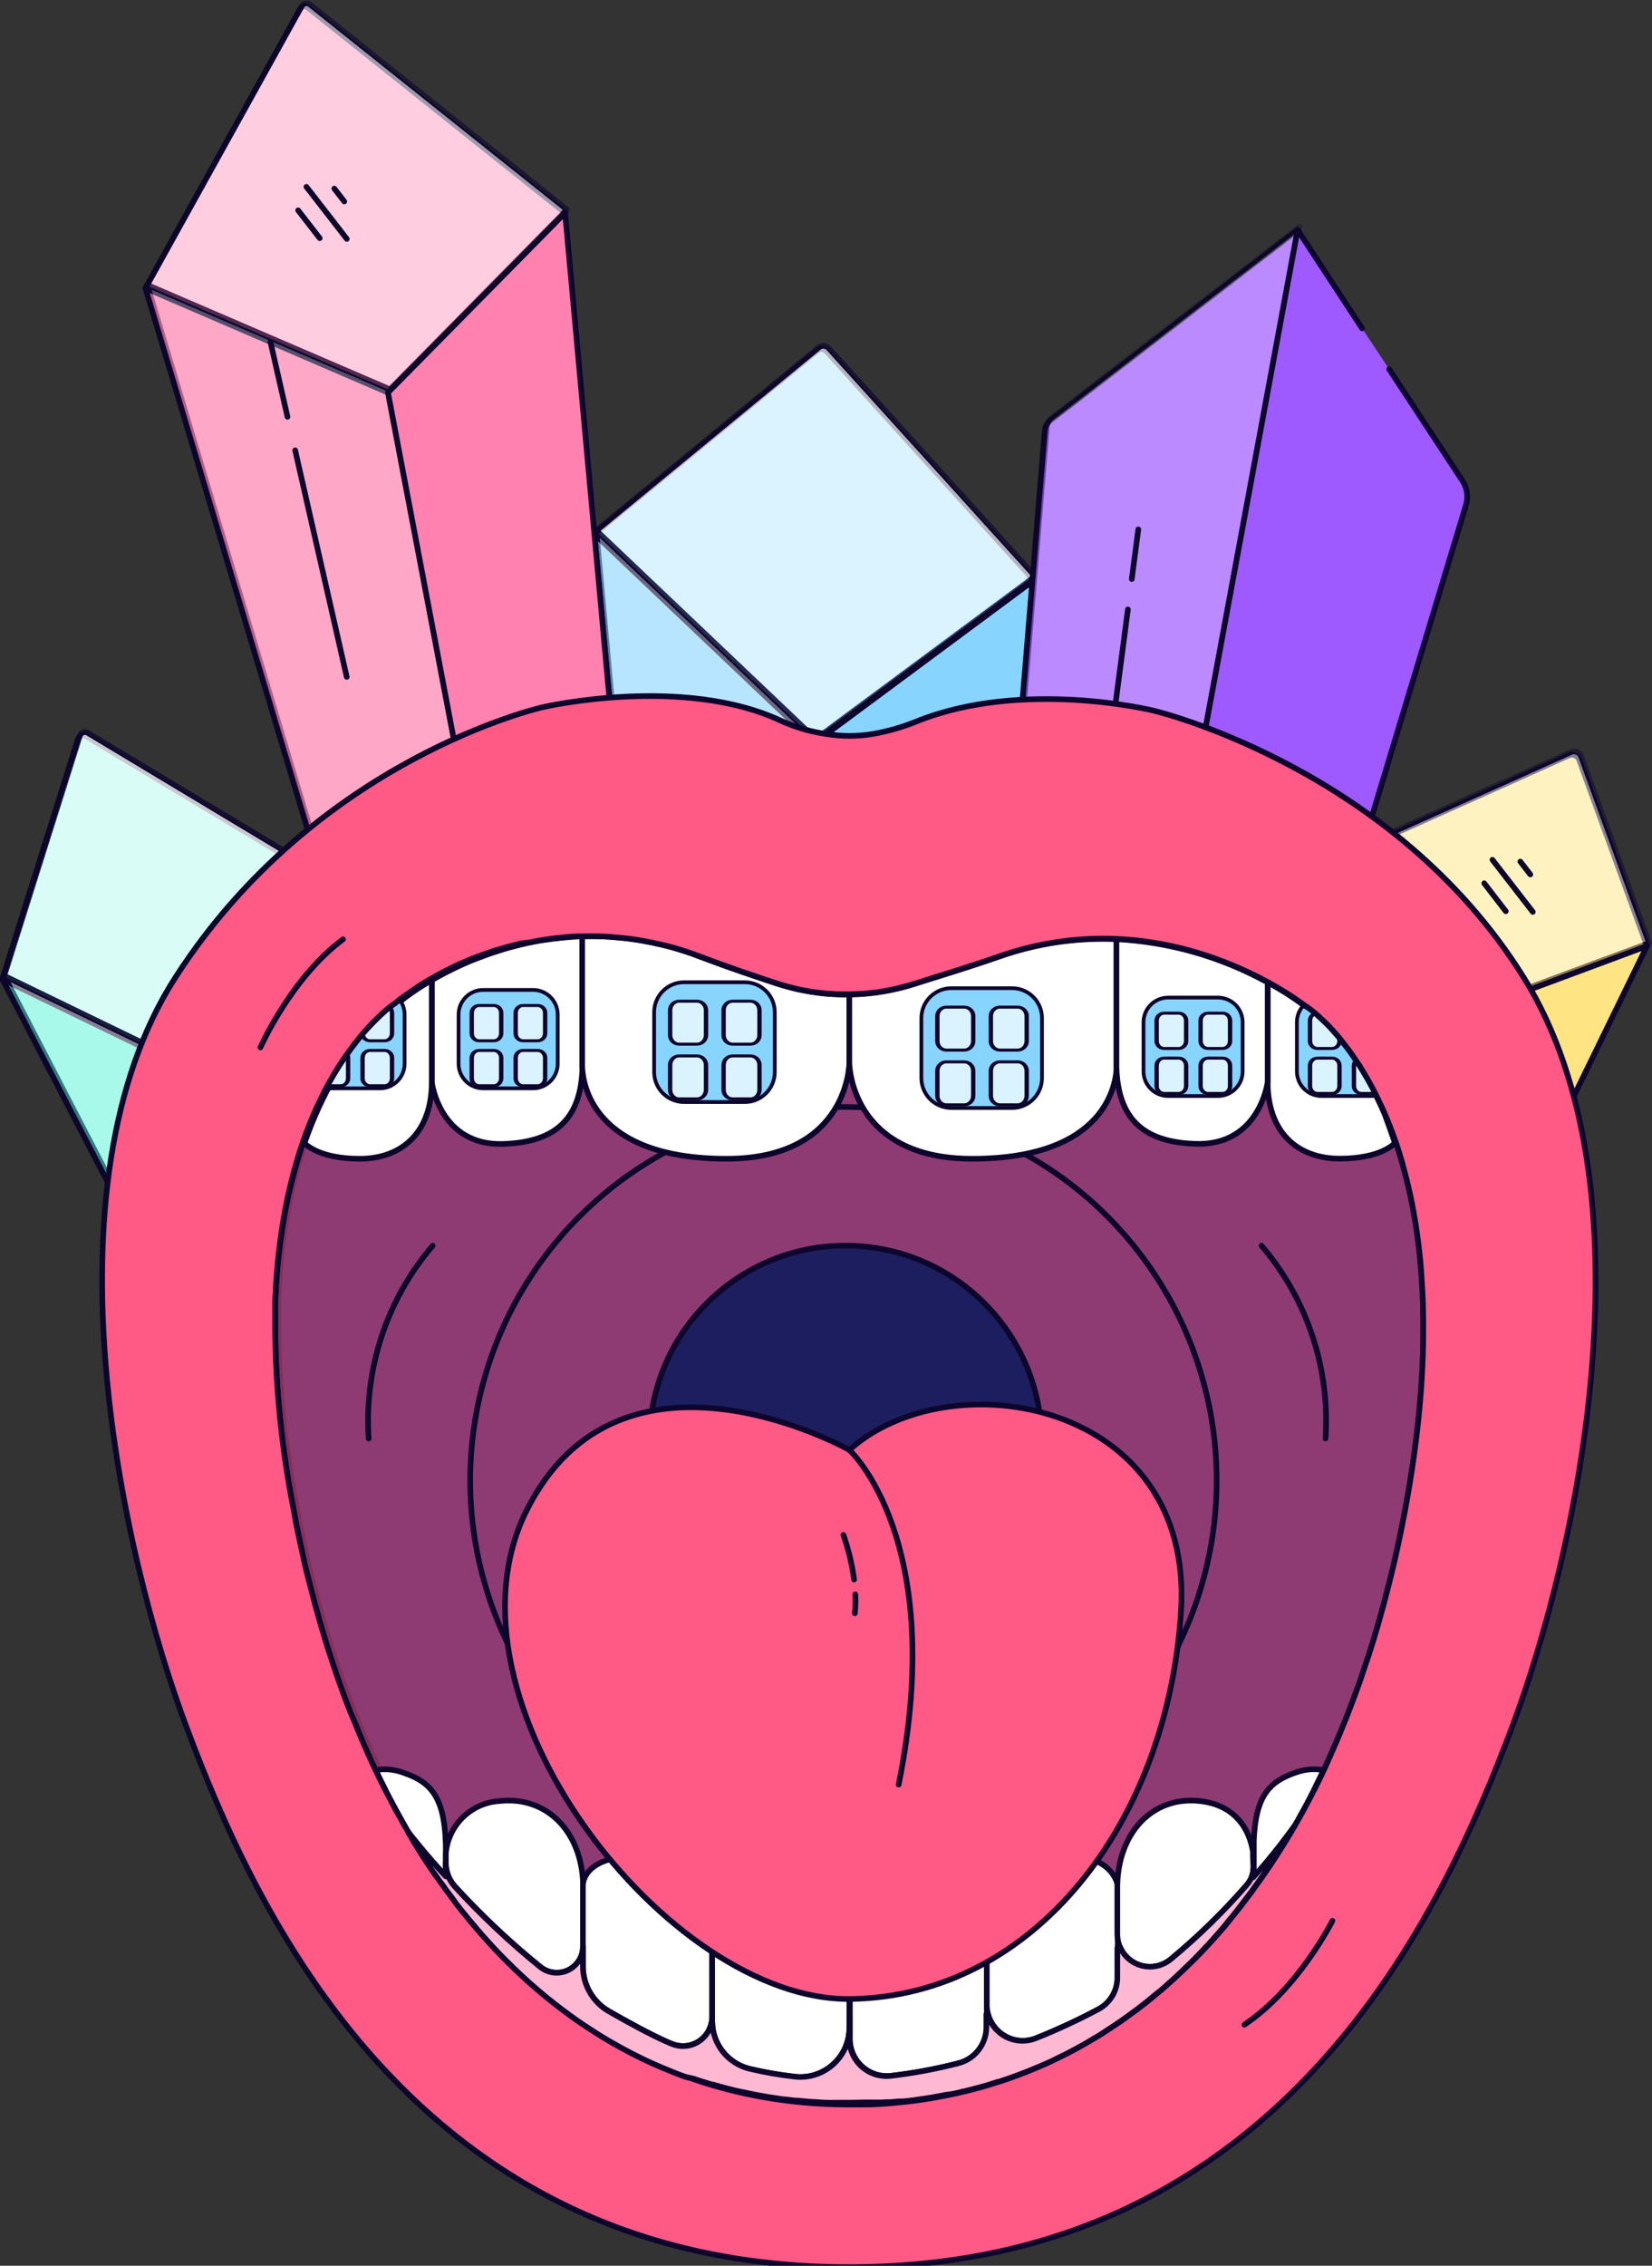 <?xml version="1.0" encoding="UTF-8" standalone="no"?>
<!DOCTYPE svg PUBLIC "-//W3C//DTD SVG 1.1//EN" "http://www.w3.org/Graphics/SVG/1.1/DTD/svg11.dtd">
<svg width="100%" height="100%" viewBox="0 0 442 606" version="1.1" xmlns="http://www.w3.org/2000/svg" xmlns:xlink="http://www.w3.org/1999/xlink" xml:space="preserve" xmlns:serif="http://www.serif.com/" style="fill-rule:evenodd;clip-rule:evenodd;stroke-linecap:round;stroke-linejoin:round;">
    <rect x="0" y="0" width="442" height="606" fill="#333333" stroke="none"/>
    <g transform="matrix(1,0,0,1,-2943.88,-465.644)">
        <g transform="matrix(1,0,0,1,1846.84,0)">
            <g transform="matrix(1.389,0,0,5.27,16.147,67.436)">
                <g transform="matrix(1.271,0,0,0.54,123.696,-169.355)">
                    <g transform="matrix(0.72,0,0,0.447,671.525,501.578)">
                        <path d="M0,14.419L-46.19,48.63L-92.38,4.8L-45.53,-33.7C-44.909,-34.211 -43.996,-34.14 -43.46,-33.541L0,14.419Z" style="fill:rgb(135,212,255);fill-rule:nonzero;stroke:rgb(13,5,44);stroke-width:1.18px;"/>
                    </g>
                    <g transform="matrix(0.72,0,0,0.447,-2437.14,-3850.46)">
                        <g opacity="0.7">
                            <g transform="matrix(1,0,0,1,4318,9735.41)">
                                <path d="M0,14.419L-46.19,48.63L-92.38,4.8L-45.53,-33.7C-44.909,-34.211 -43.996,-34.14 -43.46,-33.541L0,14.419Z" style="fill:white;fill-rule:nonzero;stroke:rgb(13,5,44);stroke-width:1.18px;"/>
                            </g>
                        </g>
                    </g>
                    <g transform="matrix(0,0.447,0.72,0,668.364,562.652)">
                        <path d="M-87.989,-41.799L85.629,-41.799L85.629,-68.119L-131.82,-87.989L-87.989,-41.799Z" style="fill:rgb(135,212,255);fill-rule:nonzero;stroke:rgb(13,5,44);stroke-width:1.18px;"/>
                    </g>
                    <g transform="matrix(0.72,0,0,0.447,-2437.14,-3850.46)">
                        <g opacity="0.4">
                            <g transform="matrix(0,1,1,0,4313.61,9872.03)">
                                <path d="M-87.989,-41.799L85.629,-41.799L85.629,-68.119L-131.82,-87.989L-87.989,-41.799Z" style="fill:white;fill-rule:nonzero;stroke:rgb(13,5,44);stroke-width:1.18px;"/>
                            </g>
                        </g>
                    </g>
                    <g transform="matrix(-0.06,0.445,0.717,0.037,728.066,568.633)">
                        <path d="M-128.572,-89.55L79.982,-89.55L82.382,-118.28L-90.635,-132.732L-128.572,-89.55Z" style="fill:rgb(135,212,255);fill-rule:nonzero;stroke:rgb(13,5,44);stroke-width:1.18px;"/>
                    </g>
                    <g transform="matrix(0.441,0.353,0.569,-0.274,624.377,529.711)">
                        <path d="M-4.543,-9.27L18.913,-9.27" style="fill:none;fill-rule:nonzero;stroke:rgb(13,5,44);stroke-width:1.18px;"/>
                    </g>
                    <g transform="matrix(0.441,0.353,0.569,-0.274,627.881,530.578)">
                        <path d="M-2.56,-5.225L10.66,-5.225" style="fill:none;fill-rule:nonzero;stroke:rgb(13,5,44);stroke-width:1.18px;"/>
                    </g>
                    <g transform="matrix(0.441,0.353,0.569,-0.274,620.475,534.292)">
                        <path d="M-2.657,-5.42L11.057,-5.42" style="fill:none;fill-rule:nonzero;stroke:rgb(13,5,44);stroke-width:1.18px;"/>
                    </g>
                    <g transform="matrix(-0.441,0.353,0.569,0.274,623.062,539.412)">
                        <path d="M-17.041,-8.35L4.091,-8.35" style="fill:none;fill-rule:nonzero;stroke:rgb(13,5,44);stroke-width:1.18px;"/>
                    </g>
                    <g transform="matrix(-0.441,0.353,0.569,0.274,619.764,533.547)">
                        <path d="M-6.925,-3.395L1.665,-3.395" style="fill:none;fill-rule:nonzero;stroke:rgb(13,5,44);stroke-width:1.18px;"/>
                    </g>
                    <g transform="matrix(-0.441,0.353,0.569,0.274,626.942,538.999)">
                        <path d="M-10.873,-5.33L2.613,-5.33" style="fill:none;fill-rule:nonzero;stroke:rgb(13,5,44);stroke-width:1.18px;"/>
                    </g>
                    <g transform="matrix(0.72,0,0,0.447,563.809,542.73)">
                        <path d="M0,-14.835L-18.38,30.104L-67.38,6.364L-51.47,-44.106C-51.365,-44.433 -51.118,-44.694 -50.796,-44.817C-50.476,-44.939 -50.116,-44.91 -49.82,-44.735L0,-14.835Z" style="fill:rgb(83,242,212);fill-rule:nonzero;stroke:rgb(13,5,44);stroke-width:1.18px;"/>
                    </g>
                    <g transform="matrix(0.72,0,0,0.447,-2437.14,-3850.46)">
                        <g opacity="0.78">
                            <g transform="matrix(1,0,0,1,4168.38,9827.47)">
                                <path d="M0,-14.835L-18.38,30.104L-67.38,6.364L-51.47,-44.106C-51.365,-44.433 -51.118,-44.694 -50.796,-44.817C-50.476,-44.939 -50.116,-44.91 -49.82,-44.735L0,-14.835Z" style="fill:white;fill-rule:nonzero;stroke:rgb(13,5,44);stroke-width:1.18px;"/>
                            </g>
                        </g>
                    </g>
                    <g transform="matrix(-0.72,0,0,0.447,515.285,545.575)">
                        <path d="M-90.38,123.83L-64.34,123.83L0,0L-49.02,23.74L-90.38,123.83Z" style="fill:rgb(83,242,212);fill-rule:nonzero;stroke:rgb(13,5,44);stroke-width:1.18px;"/>
                    </g>
                    <g transform="matrix(0.72,0,0,0.447,-2437.14,-3850.46)">
                        <g opacity="0.5">
                            <g transform="matrix(-1,0,0,1,4100.98,9833.83)">
                                <path d="M-90.38,123.83L-64.34,123.83L0,0L-49.02,23.74L-90.38,123.83Z" style="fill:white;fill-rule:nonzero;stroke:rgb(13,5,44);stroke-width:1.18px;"/>
                            </g>
                        </g>
                    </g>
                    <g transform="matrix(-0.72,0,0,0.447,550.576,536.098)">
                        <path d="M-61.79,145.029L-41.36,145.029L0,44.939L-18.38,0L-61.79,145.029Z" style="fill:rgb(83,242,212);fill-rule:nonzero;stroke:rgb(13,5,44);stroke-width:1.18px;"/>
                    </g>
                    <g transform="matrix(0.328,0.398,0.641,-0.204,575.479,574.474)">
                        <path d="M-18.914,-30.94L50.614,-30.94" style="fill:none;fill-rule:nonzero;stroke:rgb(13,5,44);stroke-width:1.18px;"/>
                    </g>
                    <g transform="matrix(0.328,0.398,0.641,-0.204,548.566,565.175)">
                        <path d="M-4.372,-7.15L11.692,-7.15" style="fill:none;fill-rule:nonzero;stroke:rgb(13,5,44);stroke-width:1.18px;"/>
                    </g>
                    <g transform="matrix(0.72,0,0,0.447,711.596,600.931)">
                        <path d="M0,-281.369L-52.08,0L-73.02,0L-53.22,-239.18C-53.154,-240.03 -52.728,-240.811 -52.05,-241.33L0,-281.369Z" style="fill:rgb(158,89,255);fill-rule:nonzero;stroke:rgb(13,5,44);stroke-width:1.18px;"/>
                    </g>
                    <g transform="matrix(0.72,0,0,0.447,-2437.14,-3850.46)">
                        <g opacity="0.3">
                            <g transform="matrix(1,0,0,1,4373.66,9957.66)">
                                <path d="M0,-281.369L-52.08,0L-73.02,0L-53.22,-239.18C-53.154,-240.03 -52.728,-240.811 -52.05,-241.33L0,-281.369Z" style="fill:white;fill-rule:nonzero;stroke:rgb(13,5,44);stroke-width:1.18px;"/>
                            </g>
                        </g>
                    </g>
                    <g transform="matrix(0.72,0,0,0.447,725.469,587.842)">
                        <path d="M0,-222.811L15.43,-199.34C16.42,-197.831 16.691,-195.959 16.17,-194.231L-51.44,29.279L-71.35,29.279L-19.27,-252.09L-5.7,-231.391" style="fill:rgb(158,89,255);fill-rule:nonzero;stroke:rgb(13,5,44);stroke-width:1.18px;"/>
                    </g>
                    <g transform="matrix(-0.094,0.443,0.714,0.058,747.059,567.584)">
                        <path d="M-114.926,-100.821L88.446,-100.821" style="fill:none;fill-rule:nonzero;stroke:rgb(13,5,44);stroke-width:1.18px;"/>
                    </g>
                    <g transform="matrix(-0.094,0.443,0.714,0.058,690.622,506.242)">
                        <path d="M-5.955,-5.225L4.585,-5.225" style="fill:none;fill-rule:nonzero;stroke:rgb(13,5,44);stroke-width:1.18px;"/>
                    </g>
                    <g transform="matrix(0.72,0,0,0.447,764.561,531.101)">
                        <path d="M0,25.477L-40.11,40.327L-60,4.847L-16.47,-14.663C-16.062,-14.845 -15.596,-14.85 -15.185,-14.675C-14.773,-14.501 -14.453,-14.164 -14.3,-13.743L0,25.477Z" style="fill:rgb(255,228,131);fill-rule:nonzero;stroke:rgb(13,5,44);stroke-width:1.18px;"/>
                    </g>
                    <g transform="matrix(0.72,0,0,0.447,-2437.14,-3850.46)">
                        <g opacity="0.5">
                            <g transform="matrix(1,0,0,1,4447.23,9801.46)">
                                <path d="M0,25.477L-40.11,40.327L-60,4.847L-16.47,-14.663C-16.062,-14.845 -15.596,-14.85 -15.185,-14.675C-14.773,-14.501 -14.453,-14.164 -14.3,-13.743L0,25.477Z" style="fill:white;fill-rule:nonzero;stroke:rgb(13,5,44);stroke-width:1.18px;"/>
                            </g>
                        </g>
                    </g>
                    <g transform="matrix(-0.316,0.402,0.647,0.196,762.047,601.895)">
                        <path d="M-120.927,-55.201L24.553,-55.201L34.477,-75.528L-89.984,-84.729L-120.927,-55.201Z" style="fill:rgb(255,228,131);fill-rule:nonzero;stroke:rgb(13,5,44);stroke-width:1.18px;"/>
                    </g>
                    <g transform="matrix(-0.267,0.415,0.668,0.166,730.152,587.385)">
                        <path d="M-82.299,-24.677L42.504,-24.677L49.651,-42.551L-107.886,-56.244L-82.299,-24.677Z" style="fill:rgb(255,228,131);fill-rule:nonzero;stroke:rgb(13,5,44);stroke-width:1.18px;"/>
                    </g>
                    <g transform="matrix(0.72,0,0,0.447,-2437.14,-3850.46)">
                        <g opacity="0.67">
                            <g transform="matrix(-0.371,0.929,0.929,0.371,4399.44,9927.36)">
                                <path d="M-82.299,-24.677L42.504,-24.677L49.651,-42.551L-107.886,-56.244L-82.299,-24.677Z" style="fill:rgb(255,228,131);fill-rule:nonzero;stroke:rgb(13,5,44);stroke-width:1.18px;"/>
                            </g>
                            <g opacity="0.3">
                                <g transform="matrix(-0.371,0.929,0.929,0.371,4399.44,9927.36)">
                                    <path d="M-82.299,-24.677L42.504,-24.677L49.651,-42.551L-107.886,-56.244L-82.299,-24.677Z" style="fill:white;fill-rule:nonzero;stroke:rgb(13,5,44);stroke-width:1.18px;"/>
                                </g>
                            </g>
                        </g>
                    </g>
                    <g transform="matrix(-0.317,0.401,0.646,0.197,730.985,597.609)">
                        <path d="M-38.573,-24.04L14.983,-24.04" style="fill:none;fill-rule:nonzero;stroke:rgb(13,5,44);stroke-width:1.18px;"/>
                    </g>
                    <g transform="matrix(-0.317,0.401,0.647,0.197,734.211,574.97)">
                        <path d="M-9.233,-5.76L3.593,-5.76" style="fill:none;fill-rule:nonzero;stroke:rgb(13,5,44);stroke-width:1.18px;"/>
                    </g>
                    <g transform="matrix(0.441,0.353,0.569,-0.274,745.427,533.803)">
                        <path d="M-2.689,-5.485L11.189,-5.485" style="fill:none;fill-rule:nonzero;stroke:rgb(13,5,44);stroke-width:1.18px;"/>
                    </g>
                    <g transform="matrix(0.441,0.353,0.569,-0.274,746.411,534.388)">
                        <path d="M-0.664,-1.355L2.764,-1.355" style="fill:none;fill-rule:nonzero;stroke:rgb(13,5,44);stroke-width:1.18px;"/>
                    </g>
                    <g transform="matrix(0.44,0.354,0.569,-0.273,742.181,536.274)">
                        <path d="M-1.44,-2.935L5.98,-2.935" style="fill:none;fill-rule:nonzero;stroke:rgb(13,5,44);stroke-width:1.18px;"/>
                    </g>
                    <g transform="matrix(0.72,0,0,0.447,600.575,471.03)">
                        <path d="M0,5.646L-37.28,43.436L-88.34,21.496L-55.79,-37.184C-55.627,-37.468 -55.35,-37.667 -55.028,-37.728C-54.708,-37.79 -54.375,-37.708 -54.12,-37.504L0,5.646Z" style="fill:rgb(255,129,175);fill-rule:nonzero;stroke:rgb(13,5,44);stroke-width:1.18px;"/>
                    </g>
                    <g transform="matrix(0.72,0,0,0.447,-2437.14,-3850.46)">
                        <g opacity="0.6">
                            <g transform="matrix(1,0,0,1,4219.45,9667.08)">
                                <path d="M0,5.646L-37.28,43.436L-88.34,21.496L-55.79,-37.184C-55.627,-37.468 -55.35,-37.667 -55.028,-37.728C-54.708,-37.79 -54.375,-37.708 -54.12,-37.504L0,5.646Z" style="fill:white;fill-rule:nonzero;stroke:rgb(13,5,44);stroke-width:1.18px;"/>
                            </g>
                        </g>
                    </g>
                    <g transform="matrix(-0.72,0,0,0.447,536.977,480.63)">
                        <path d="M-98.04,269.109L-80.68,269.109L0,0L-51.06,21.96L-98.04,269.109Z" style="fill:rgb(255,129,175);fill-rule:nonzero;stroke:rgb(13,5,44);stroke-width:1.18px;"/>
                    </g>
                    <g transform="matrix(0.72,0,0,0.447,-2437.14,-3850.46)">
                        <g opacity="0.3">
                            <g transform="matrix(-1,0,0,1,4131.11,9688.55)">
                                <path d="M-98.04,269.109L-80.68,269.109L0,0L-51.06,21.96L-98.04,269.109Z" style="fill:white;fill-rule:nonzero;stroke:rgb(13,5,44);stroke-width:1.18px;"/>
                            </g>
                        </g>
                    </g>
                    <g transform="matrix(-0.72,0,0,0.447,573.736,473.554)">
                        <path d="M-63.32,284.939L-46.98,284.939L0,37.79L-37.28,0L-63.32,284.939Z" style="fill:rgb(255,129,175);fill-rule:nonzero;stroke:rgb(13,5,44);stroke-width:1.18px;"/>
                    </g>
                    <g transform="matrix(0.441,0.353,0.569,-0.274,565.683,470.552)">
                        <path d="M-2.689,-5.486L11.189,-5.485" style="fill:none;fill-rule:nonzero;stroke:rgb(13,5,44);stroke-width:1.18px;"/>
                    </g>
                    <g transform="matrix(0.441,0.353,0.569,-0.274,566.665,471.137)">
                        <path d="M-0.664,-1.355L2.764,-1.355" style="fill:none;fill-rule:nonzero;stroke:rgb(13,5,44);stroke-width:1.18px;"/>
                    </g>
                    <g transform="matrix(0.441,0.353,0.569,-0.274,562.423,473.022)">
                        <path d="M-1.436,-2.93L5.976,-2.93" style="fill:none;fill-rule:nonzero;stroke:rgb(13,5,44);stroke-width:1.18px;"/>
                    </g>
                    <g transform="matrix(0.16,0.436,0.702,-0.099,579.423,501.794)">
                        <path d="M-18.987,-23.81L29.857,-23.81" style="fill:none;fill-rule:nonzero;stroke:rgb(13,5,44);stroke-width:1.18px;"/>
                    </g>
                    <g transform="matrix(0.16,0.436,0.702,-0.099,562.454,487.644)">
                        <path d="M-6.277,-7.87L9.867,-7.87" style="fill:none;fill-rule:nonzero;stroke:rgb(13,5,44);stroke-width:1.18px;"/>
                    </g>
                </g>
                <g transform="matrix(1.596,0,0,0.678,-79.738,-93.326)">
                    <g transform="matrix(0.72,0,0,0.447,708.948,368.921)">
                        <path d="M0,-33.539C-0.16,-31.68 -0.36,-29.789 -0.58,-27.829C-1.05,-23.939 -1.66,-19.829 -2.46,-15.56C-3.36,-10.729 -4.38,-6.039 -5.56,-1.56C-5.69,-1.029 -5.83,-0.5 -5.96,0.011C-6.16,0.74 -6.35,1.481 -6.56,2.2C-6.95,3.631 -7.36,5.03 -7.78,6.41C-8.046,7.284 -8.316,8.144 -8.59,8.99C-9.06,10.44 -9.59,11.881 -10.03,13.29C-10.71,15.2 -11.4,17.061 -12.12,18.91C-12.36,19.54 -12.62,20.171 -12.88,20.79C-13.27,21.79 -13.66,22.7 -14.06,23.631C-14.39,24.4 -14.74,25.16 -15.06,25.931C-15.38,26.7 -15.76,27.45 -16.06,28.181C-16.32,28.74 -16.59,29.28 -16.84,29.811C-17.29,30.75 -17.76,31.671 -18.24,32.591C-18.57,33.231 -18.9,33.86 -19.24,34.49C-19.78,35.49 -20.35,36.49 -20.92,37.49C-22.959,41.076 -25.192,44.548 -27.61,47.891C-27.91,48.32 -28.21,48.75 -28.54,49.171C-29.54,50.53 -30.6,51.87 -31.65,53.171L-32.65,54.41C-35.157,57.352 -37.846,60.134 -40.7,62.74C-41.21,63.221 -41.7,63.681 -42.23,64.131C-42.76,64.58 -43.3,65.131 -43.86,65.53C-45.086,66.604 -46.366,67.627 -47.7,68.601L-49.19,69.681C-49.75,70.08 -50.3,70.481 -50.87,70.851L-52.57,71.981C-53.11,72.32 -53.65,72.671 -54.21,72.981C-55.85,73.981 -57.53,74.9 -59.21,75.79C-61.841,77.144 -64.549,78.342 -67.32,79.381C-68.45,79.801 -69.59,80.211 -70.75,80.58L-72.75,81.211C-74.02,81.58 -75.29,81.921 -76.59,82.211C-77.31,82.391 -78.04,82.561 -78.78,82.711C-80.693,83.097 -82.633,83.431 -84.6,83.711C-85.29,83.801 -85.99,83.891 -86.7,83.95C-87.41,84.011 -88.08,84.101 -88.77,84.15C-89.46,84.2 -90.17,84.25 -90.88,84.301C-91.59,84.351 -92.03,84.36 -92.62,84.37L-95.67,84.37C-122.18,84.37 -144.93,72.37 -161.76,50.37C-162.65,49.231 -163.52,48.04 -164.36,46.841C-164.68,46.391 -165.01,45.931 -165.36,45.461C-165.906,44.66 -166.446,43.851 -166.98,43.03C-167.906,41.604 -168.803,40.141 -169.67,38.641C-169.69,38.67 -169.701,38.705 -169.7,38.74C-170.21,37.881 -170.7,36.99 -171.18,36.11C-171.54,35.461 -171.9,34.82 -172.26,34.11C-173.26,32.24 -174.26,30.311 -175.17,28.341C-175.54,27.551 -175.92,26.75 -176.28,25.94C-177.01,24.32 -177.72,22.66 -178.41,20.94C-178.74,20.16 -179.06,19.36 -179.41,18.57C-179.41,18.431 -179.52,18.301 -179.56,18.16C-179.86,17.41 -180.15,16.641 -180.42,15.881C-180.58,15.431 -180.75,14.971 -180.92,14.521C-181.17,13.82 -181.43,13.101 -181.68,12.37L-182.31,10.481C-182.55,9.78 -182.79,9.051 -183.02,8.32C-183.4,7.12 -183.77,5.9 -184.13,4.681C-184.37,3.851 -184.61,3.011 -184.84,2.171C-185.38,0.29 -185.84,-1.63 -186.36,-3.579C-186.88,-5.529 -187.29,-7.51 -187.72,-9.51C-187.78,-9.819 -187.86,-10.119 -187.92,-10.439C-188.28,-12.13 -188.62,-13.859 -188.92,-15.609C-190.828,-25.434 -191.832,-35.412 -191.92,-45.42L-191.92,-49.64C-191.92,-50.22 -191.92,-50.64 -191.86,-51.1C-191.8,-51.56 -191.8,-52.289 -191.77,-52.869C-191.69,-54.069 -191.6,-55.229 -191.49,-56.369C-191.27,-58.67 -190.98,-60.859 -190.65,-62.97C-190.55,-63.609 -190.43,-64.239 -190.32,-64.88C-189.98,-66.769 -189.57,-68.56 -189.15,-70.269C-189,-70.84 -188.86,-71.399 -188.71,-71.939C-188.56,-72.479 -188.4,-73.039 -188.25,-73.56C-188.1,-74.079 -187.93,-74.56 -187.77,-75.14C-187.61,-75.72 -187.42,-76.14 -187.26,-76.64C-186.88,-77.72 -186.51,-78.76 -186.1,-79.75C-186.072,-79.8 -186.052,-79.853 -186.04,-79.909C-185.86,-80.35 -185.68,-80.769 -185.5,-81.189C-185.32,-81.609 -185.09,-82.189 -184.88,-82.59C-184.67,-82.989 -184.48,-83.46 -184.27,-83.88C-182.403,-87.783 -180.052,-91.435 -177.27,-94.75C-176.99,-95.06 -176.72,-95.38 -176.46,-95.659C-176.2,-95.939 -175.92,-96.25 -175.67,-96.5C-174.9,-97.3 -174.21,-97.949 -173.67,-98.439C-173.47,-98.609 -173.29,-98.76 -173.13,-98.909C-172.3,-99.579 -171.8,-99.909 -171.8,-99.909L-171.7,-99.979L-171.58,-100.09L-171.41,-100.229L-170.95,-100.6C-170.38,-101.019 -169.53,-101.6 -168.44,-102.359L-167.44,-103.019C-166.92,-103.34 -166.37,-103.68 -165.77,-104.019C-165.17,-104.359 -164.54,-104.71 -163.86,-105.069C-163.78,-105.069 -163.72,-105.149 -163.65,-105.18L-162.39,-105.81C-161.8,-106.109 -161.18,-106.399 -160.55,-106.67C-159.92,-106.939 -158.95,-107.359 -158.09,-107.67C-157.53,-107.88 -156.98,-108.09 -156.41,-108.279C-155.84,-108.47 -155.28,-108.68 -154.69,-108.859C-154.661,-108.872 -154.628,-108.872 -154.6,-108.859C-154.2,-108.989 -153.78,-109.109 -153.36,-109.229C-153.236,-109.276 -153.109,-109.313 -152.98,-109.34L-151.55,-109.71C-151.22,-109.8 -150.89,-109.89 -150.55,-109.949L-149.26,-110.26C-147.461,-110.638 -145.641,-110.908 -143.81,-111.069C-143.42,-111.119 -143.04,-111.149 -142.65,-111.18C-142.26,-111.21 -141.65,-111.26 -141.06,-111.269L-140.44,-111.269C-138.511,-111.334 -136.58,-111.27 -134.66,-111.079L-133.56,-110.979C-132.052,-110.82 -130.553,-110.584 -129.07,-110.269C-128.81,-110.269 -128.56,-110.17 -128.3,-110.109C-126.951,-109.844 -125.615,-109.51 -124.3,-109.109L-123.12,-108.739C-122.3,-108.479 -121.51,-108.189 -120.7,-107.88C-115.7,-105.989 -111.44,-104.569 -107.89,-103.399C-105.057,-102.47 -102.123,-101.886 -99.15,-101.659C-98.65,-101.659 -98.15,-101.579 -97.66,-101.569C-97.17,-101.56 -96.73,-101.569 -96.26,-101.569L-95.51,-101.569C-94.138,-101.585 -92.769,-101.685 -91.41,-101.869C-91.11,-101.869 -90.79,-101.939 -90.49,-102C-89.86,-102.09 -89.23,-102.199 -88.61,-102.329L-87.83,-102.5L-87.19,-102.649C-86.28,-102.869 -85.38,-103.13 -84.48,-103.42C-80.75,-104.619 -76.07,-105.989 -70.57,-107.909C-41.92,-117.909 -19.14,-99.51 -19.14,-99.51C-19.113,-99.515 -19.086,-99.515 -19.06,-99.51L-18.93,-99.42C-18.04,-98.782 -17.201,-98.077 -16.42,-97.31C-16.3,-97.21 -16.19,-97.1 -16.07,-96.979L-15.18,-96.1L-14.58,-95.439C-14.04,-94.85 -13.49,-94.199 -12.92,-93.439C-12.63,-93.069 -12.33,-92.689 -12.03,-92.289C-11.97,-92.21 -11.91,-92.14 -11.86,-92.06C-11.58,-91.67 -11.29,-91.26 -11.01,-90.84C-10.73,-90.42 -10.45,-90.019 -10.15,-89.579C-10.03,-89.369 -9.89,-89.159 -9.76,-88.93C-8.566,-87 -7.498,-84.996 -6.56,-82.93C-6.44,-82.67 -6.32,-82.42 -6.2,-82.149C-6.08,-81.88 -6.03,-81.789 -5.96,-81.609C-5.77,-81.18 -5.59,-80.72 -5.39,-80.26C-4.93,-79.119 -4.47,-77.899 -4.02,-76.609C-3.83,-76.019 -3.63,-75.42 -3.45,-74.8C-3.27,-74.18 -3.08,-73.59 -2.9,-72.96L-2.9,-72.88C-2.71,-72.229 -2.53,-71.56 -2.36,-70.88C-1.84,-68.88 -1.36,-66.659 -0.98,-64.34C-0.84,-63.579 -0.72,-62.779 -0.6,-61.989C-0.589,-61.854 -0.569,-61.722 -0.54,-61.59C-0.45,-60.92 -0.36,-60.229 -0.27,-59.59C-0.08,-57.92 0.09,-56.189 0.22,-54.39C0.35,-52.59 0.43,-50.729 0.48,-48.81C0.598,-43.715 0.437,-38.617 0,-33.539" style="fill:rgb(255,89,134);fill-rule:nonzero;"/>
                    </g>
                    <g transform="matrix(0.72,0,0,0.447,708.948,368.921)">
                        <path d="M0,-33.539C-0.16,-31.68 -0.36,-29.789 -0.58,-27.829C-1.05,-23.939 -1.66,-19.829 -2.46,-15.56C-3.36,-10.729 -4.38,-6.039 -5.56,-1.56C-5.69,-1.029 -5.83,-0.5 -5.96,0.011C-6.16,0.74 -6.35,1.481 -6.56,2.2C-6.95,3.631 -7.36,5.03 -7.78,6.41C-8.046,7.284 -8.316,8.144 -8.59,8.99C-9.06,10.44 -9.59,11.881 -10.03,13.29C-10.71,15.2 -11.4,17.061 -12.12,18.91C-12.36,19.54 -12.62,20.171 -12.88,20.79C-13.27,21.79 -13.66,22.7 -14.06,23.631C-14.39,24.4 -14.74,25.16 -15.06,25.931C-15.38,26.7 -15.76,27.45 -16.06,28.181C-16.32,28.74 -16.59,29.28 -16.84,29.811C-17.29,30.75 -17.76,31.671 -18.24,32.591C-18.57,33.231 -18.9,33.86 -19.24,34.49C-19.78,35.49 -20.35,36.49 -20.92,37.49C-22.959,41.076 -25.192,44.548 -27.61,47.891C-27.91,48.32 -28.21,48.75 -28.54,49.171C-29.54,50.53 -30.6,51.87 -31.65,53.171L-32.65,54.41C-35.157,57.352 -37.846,60.134 -40.7,62.74C-41.21,63.221 -41.7,63.681 -42.23,64.131C-42.76,64.58 -43.3,65.131 -43.86,65.53C-45.086,66.604 -46.366,67.627 -47.7,68.601L-49.19,69.681C-49.75,70.08 -50.3,70.481 -50.87,70.851L-52.57,71.981C-53.11,72.32 -53.65,72.671 -54.21,72.981C-55.85,73.981 -57.53,74.9 -59.21,75.79C-61.841,77.144 -64.549,78.342 -67.32,79.381C-68.45,79.801 -69.59,80.211 -70.75,80.58L-72.75,81.211C-74.02,81.58 -75.29,81.921 -76.59,82.211C-77.31,82.391 -78.04,82.561 -78.78,82.711C-80.693,83.097 -82.633,83.431 -84.6,83.711C-85.29,83.801 -85.99,83.891 -86.7,83.95C-87.41,84.011 -88.08,84.101 -88.77,84.15C-89.46,84.2 -90.17,84.25 -90.88,84.301C-91.59,84.351 -92.03,84.36 -92.62,84.37L-95.67,84.37C-122.18,84.37 -144.93,72.37 -161.76,50.37C-162.65,49.231 -163.52,48.04 -164.36,46.841C-164.68,46.391 -165.01,45.931 -165.36,45.461C-165.906,44.66 -166.446,43.851 -166.98,43.03C-167.906,41.604 -168.803,40.141 -169.67,38.641C-169.69,38.67 -169.701,38.705 -169.7,38.74C-170.21,37.881 -170.7,36.99 -171.18,36.11C-171.54,35.461 -171.9,34.82 -172.26,34.11C-173.26,32.24 -174.26,30.311 -175.17,28.341C-175.54,27.551 -175.92,26.75 -176.28,25.94C-177.01,24.32 -177.72,22.66 -178.41,20.94C-178.74,20.16 -179.06,19.36 -179.41,18.57C-179.41,18.431 -179.52,18.301 -179.56,18.16C-179.86,17.41 -180.15,16.641 -180.42,15.881C-180.58,15.431 -180.75,14.971 -180.92,14.521C-181.17,13.82 -181.43,13.101 -181.68,12.37L-182.31,10.481C-182.55,9.78 -182.79,9.051 -183.02,8.32C-183.4,7.12 -183.77,5.9 -184.13,4.681C-184.37,3.851 -184.61,3.011 -184.84,2.171C-185.38,0.29 -185.84,-1.63 -186.36,-3.579C-186.88,-5.529 -187.29,-7.51 -187.72,-9.51C-187.78,-9.819 -187.86,-10.119 -187.92,-10.439C-188.28,-12.13 -188.62,-13.859 -188.92,-15.609C-190.828,-25.434 -191.832,-35.412 -191.92,-45.42L-191.92,-49.64C-191.92,-50.22 -191.92,-50.64 -191.86,-51.1C-191.8,-51.56 -191.8,-52.289 -191.77,-52.869C-191.69,-54.069 -191.6,-55.229 -191.49,-56.369C-191.27,-58.67 -190.98,-60.859 -190.65,-62.97C-190.55,-63.609 -190.43,-64.239 -190.32,-64.88C-189.98,-66.769 -189.57,-68.56 -189.15,-70.269C-189,-70.84 -188.86,-71.399 -188.71,-71.939C-188.56,-72.479 -188.4,-73.039 -188.25,-73.56C-188.1,-74.079 -187.93,-74.56 -187.77,-75.14C-187.61,-75.72 -187.42,-76.14 -187.26,-76.64C-186.88,-77.72 -186.51,-78.76 -186.1,-79.75C-186.072,-79.8 -186.052,-79.853 -186.04,-79.909C-185.86,-80.35 -185.68,-80.769 -185.5,-81.189C-185.32,-81.609 -185.09,-82.189 -184.88,-82.59C-184.67,-82.989 -184.48,-83.46 -184.27,-83.88C-182.403,-87.783 -180.052,-91.435 -177.27,-94.75C-176.99,-95.06 -176.72,-95.38 -176.46,-95.659C-176.2,-95.939 -175.92,-96.25 -175.67,-96.5C-174.9,-97.3 -174.21,-97.949 -173.67,-98.439C-173.47,-98.609 -173.29,-98.76 -173.13,-98.909C-172.3,-99.579 -171.8,-99.909 -171.8,-99.909L-171.7,-99.979L-171.58,-100.09L-171.41,-100.229L-170.95,-100.6C-170.38,-101.019 -169.53,-101.6 -168.44,-102.359L-167.44,-103.019C-166.92,-103.34 -166.37,-103.68 -165.77,-104.019C-165.17,-104.359 -164.54,-104.71 -163.86,-105.069C-163.78,-105.069 -163.72,-105.149 -163.65,-105.18L-162.39,-105.81C-161.8,-106.109 -161.18,-106.399 -160.55,-106.67C-159.92,-106.939 -158.95,-107.359 -158.09,-107.67C-157.53,-107.88 -156.98,-108.09 -156.41,-108.279C-155.84,-108.47 -155.28,-108.68 -154.69,-108.859C-154.661,-108.872 -154.628,-108.872 -154.6,-108.859C-154.2,-108.989 -153.78,-109.109 -153.36,-109.229C-153.236,-109.276 -153.109,-109.313 -152.98,-109.34L-151.55,-109.71C-151.22,-109.8 -150.89,-109.89 -150.55,-109.949L-149.26,-110.26C-147.461,-110.638 -145.641,-110.908 -143.81,-111.069C-143.42,-111.119 -143.04,-111.149 -142.65,-111.18C-142.26,-111.21 -141.65,-111.26 -141.06,-111.269L-140.44,-111.269C-138.511,-111.334 -136.58,-111.27 -134.66,-111.079L-133.56,-110.979C-132.052,-110.82 -130.553,-110.584 -129.07,-110.269C-128.81,-110.269 -128.56,-110.17 -128.3,-110.109C-126.951,-109.844 -125.615,-109.51 -124.3,-109.109L-123.12,-108.739C-122.3,-108.479 -121.51,-108.189 -120.7,-107.88C-115.7,-105.989 -111.44,-104.569 -107.89,-103.399C-105.057,-102.47 -102.123,-101.886 -99.15,-101.659C-98.65,-101.659 -98.15,-101.579 -97.66,-101.569C-97.17,-101.56 -96.73,-101.569 -96.26,-101.569L-95.51,-101.569C-94.138,-101.585 -92.769,-101.685 -91.41,-101.869C-91.11,-101.869 -90.79,-101.939 -90.49,-102C-89.86,-102.09 -89.23,-102.199 -88.61,-102.329L-87.83,-102.5L-87.19,-102.649C-86.28,-102.869 -85.38,-103.13 -84.48,-103.42C-80.75,-104.619 -76.07,-105.989 -70.57,-107.909C-41.92,-117.909 -19.14,-99.51 -19.14,-99.51C-19.113,-99.515 -19.086,-99.515 -19.06,-99.51L-18.93,-99.42C-18.04,-98.782 -17.201,-98.077 -16.42,-97.31C-16.3,-97.21 -16.19,-97.1 -16.07,-96.979L-15.18,-96.1L-14.58,-95.439C-14.04,-94.85 -13.49,-94.199 -12.92,-93.439C-12.63,-93.069 -12.33,-92.689 -12.03,-92.289C-11.97,-92.21 -11.91,-92.14 -11.86,-92.06C-11.58,-91.67 -11.29,-91.26 -11.01,-90.84C-10.73,-90.42 -10.45,-90.019 -10.15,-89.579C-10.03,-89.369 -9.89,-89.159 -9.76,-88.93C-8.566,-87 -7.498,-84.996 -6.56,-82.93C-6.44,-82.67 -6.32,-82.42 -6.2,-82.149C-6.08,-81.88 -6.03,-81.789 -5.96,-81.609C-5.77,-81.18 -5.59,-80.72 -5.39,-80.26C-4.93,-79.119 -4.47,-77.899 -4.02,-76.609C-3.83,-76.019 -3.63,-75.42 -3.45,-74.8C-3.27,-74.18 -3.08,-73.59 -2.9,-72.96L-2.9,-72.88C-2.71,-72.229 -2.53,-71.56 -2.36,-70.88C-1.84,-68.88 -1.36,-66.659 -0.98,-64.34C-0.84,-63.579 -0.72,-62.779 -0.6,-61.989C-0.589,-61.854 -0.569,-61.722 -0.54,-61.59C-0.45,-60.92 -0.36,-60.229 -0.27,-59.59C-0.08,-57.92 0.09,-56.189 0.22,-54.39C0.35,-52.59 0.43,-50.729 0.48,-48.81C0.598,-43.715 0.437,-38.617 0,-33.539Z" style="fill:none;fill-rule:nonzero;stroke:rgb(13,5,44);stroke-width:0.94px;"/>
                    </g>
                    <g transform="matrix(0.72,0,0,0.447,-3214.63,-2811.19)">
                        <g opacity="0.5">
                            <g transform="matrix(1,0,0,1,5449.93,7113.83)">
                                <path d="M0,-33.539C-0.16,-31.68 -0.36,-29.789 -0.58,-27.829C-1.05,-23.939 -1.66,-19.829 -2.46,-15.56C-3.36,-10.729 -4.38,-6.039 -5.56,-1.56C-5.69,-1.029 -5.83,-0.5 -5.96,0.011C-6.16,0.74 -6.35,1.481 -6.56,2.2C-6.95,3.631 -7.36,5.03 -7.78,6.41C-8.046,7.284 -8.316,8.144 -8.59,8.99C-9.06,10.44 -9.59,11.881 -10.03,13.29C-10.71,15.2 -11.4,17.061 -12.12,18.91C-12.36,19.54 -12.62,20.171 -12.88,20.79C-13.27,21.79 -13.66,22.7 -14.06,23.631C-14.39,24.4 -14.74,25.16 -15.06,25.931C-15.38,26.7 -15.76,27.45 -16.06,28.181C-16.32,28.74 -16.59,29.28 -16.84,29.811C-17.29,30.75 -17.76,31.671 -18.24,32.591C-18.57,33.231 -18.9,33.86 -19.24,34.49C-19.78,35.49 -20.35,36.49 -20.92,37.49C-22.959,41.076 -25.192,44.548 -27.61,47.891C-27.91,48.32 -28.21,48.75 -28.54,49.171C-29.54,50.53 -30.6,51.87 -31.65,53.171L-32.65,54.41C-35.157,57.352 -37.846,60.134 -40.7,62.74C-41.21,63.221 -41.7,63.681 -42.23,64.131C-42.76,64.58 -43.3,65.131 -43.86,65.53C-45.086,66.604 -46.366,67.627 -47.7,68.601L-49.19,69.681C-49.75,70.08 -50.3,70.481 -50.87,70.851L-52.57,71.981C-53.11,72.32 -53.65,72.671 -54.21,72.981C-55.85,73.981 -57.53,74.9 -59.21,75.79C-61.841,77.144 -64.549,78.342 -67.32,79.381C-68.45,79.801 -69.59,80.211 -70.75,80.58L-72.75,81.211C-74.02,81.58 -75.29,81.921 -76.59,82.211C-77.31,82.391 -78.04,82.561 -78.78,82.711C-80.693,83.097 -82.633,83.431 -84.6,83.711C-85.29,83.801 -85.99,83.891 -86.7,83.95C-87.41,84.011 -88.08,84.101 -88.77,84.15C-89.46,84.2 -90.17,84.25 -90.88,84.301C-91.59,84.351 -92.03,84.36 -92.62,84.37L-95.67,84.37C-122.18,84.37 -144.93,72.37 -161.76,50.37C-162.65,49.231 -163.52,48.04 -164.36,46.841C-164.68,46.391 -165.01,45.931 -165.36,45.461C-165.906,44.66 -166.446,43.851 -166.98,43.03C-167.906,41.604 -168.803,40.141 -169.67,38.641C-169.69,38.67 -169.701,38.705 -169.7,38.74C-170.21,37.881 -170.7,36.99 -171.18,36.11C-171.54,35.461 -171.9,34.82 -172.26,34.11C-173.26,32.24 -174.26,30.311 -175.17,28.341C-175.54,27.551 -175.92,26.75 -176.28,25.94C-177.01,24.32 -177.72,22.66 -178.41,20.94C-178.74,20.16 -179.06,19.36 -179.41,18.57C-179.41,18.431 -179.52,18.301 -179.56,18.16C-179.86,17.41 -180.15,16.641 -180.42,15.881C-180.58,15.431 -180.75,14.971 -180.92,14.521C-181.17,13.82 -181.43,13.101 -181.68,12.37L-182.31,10.481C-182.55,9.78 -182.79,9.051 -183.02,8.32C-183.4,7.12 -183.77,5.9 -184.13,4.681C-184.37,3.851 -184.61,3.011 -184.84,2.171C-185.38,0.29 -185.84,-1.63 -186.36,-3.579C-186.88,-5.529 -187.29,-7.51 -187.72,-9.51C-187.78,-9.819 -187.86,-10.119 -187.92,-10.439C-188.28,-12.13 -188.62,-13.859 -188.92,-15.609C-190.828,-25.434 -191.832,-35.412 -191.92,-45.42L-191.92,-49.64C-191.92,-50.22 -191.92,-50.64 -191.86,-51.1C-191.8,-51.56 -191.8,-52.289 -191.77,-52.869C-191.69,-54.069 -191.6,-55.229 -191.49,-56.369C-191.27,-58.67 -190.98,-60.859 -190.65,-62.97C-190.55,-63.609 -190.43,-64.239 -190.32,-64.88C-189.98,-66.769 -189.57,-68.56 -189.15,-70.269C-189,-70.84 -188.86,-71.399 -188.71,-71.939C-188.56,-72.479 -188.4,-73.039 -188.25,-73.56C-188.1,-74.079 -187.93,-74.56 -187.77,-75.14C-187.61,-75.72 -187.42,-76.14 -187.26,-76.64C-186.88,-77.72 -186.51,-78.76 -186.1,-79.75C-186.072,-79.8 -186.052,-79.853 -186.04,-79.909C-185.86,-80.35 -185.68,-80.769 -185.5,-81.189C-185.32,-81.609 -185.09,-82.189 -184.88,-82.59C-184.67,-82.989 -184.48,-83.46 -184.27,-83.88C-182.403,-87.783 -180.052,-91.435 -177.27,-94.75C-176.99,-95.06 -176.72,-95.38 -176.46,-95.659C-176.2,-95.939 -175.92,-96.25 -175.67,-96.5C-174.9,-97.3 -174.21,-97.949 -173.67,-98.439C-173.47,-98.609 -173.29,-98.76 -173.13,-98.909C-172.3,-99.579 -171.8,-99.909 -171.8,-99.909L-171.7,-99.979L-171.58,-100.09L-171.41,-100.229L-170.95,-100.6C-170.38,-101.019 -169.53,-101.6 -168.44,-102.359L-167.44,-103.019C-166.92,-103.34 -166.37,-103.68 -165.77,-104.019C-165.17,-104.359 -164.54,-104.71 -163.86,-105.069C-163.78,-105.069 -163.72,-105.149 -163.65,-105.18L-162.39,-105.81C-161.8,-106.109 -161.18,-106.399 -160.55,-106.67C-159.92,-106.939 -158.95,-107.359 -158.09,-107.67C-157.53,-107.88 -156.98,-108.09 -156.41,-108.279C-155.84,-108.47 -155.28,-108.68 -154.69,-108.859C-154.661,-108.872 -154.628,-108.872 -154.6,-108.859C-154.2,-108.989 -153.78,-109.109 -153.36,-109.229C-153.236,-109.276 -153.109,-109.313 -152.98,-109.34L-151.55,-109.71C-151.22,-109.8 -150.89,-109.89 -150.55,-109.949L-149.26,-110.26C-147.461,-110.638 -145.641,-110.908 -143.81,-111.069C-143.42,-111.119 -143.04,-111.149 -142.65,-111.18C-142.26,-111.21 -141.65,-111.26 -141.06,-111.269L-140.44,-111.269C-138.511,-111.334 -136.58,-111.27 -134.66,-111.079L-133.56,-110.979C-132.052,-110.82 -130.553,-110.584 -129.07,-110.269C-128.81,-110.269 -128.56,-110.17 -128.3,-110.109C-126.951,-109.844 -125.615,-109.51 -124.3,-109.109L-123.12,-108.739C-122.3,-108.479 -121.51,-108.189 -120.7,-107.88C-115.7,-105.989 -111.44,-104.569 -107.89,-103.399C-105.057,-102.47 -102.123,-101.886 -99.15,-101.659C-98.65,-101.659 -98.15,-101.579 -97.66,-101.569C-97.17,-101.56 -96.73,-101.569 -96.26,-101.569L-95.51,-101.569C-94.138,-101.585 -92.769,-101.685 -91.41,-101.869C-91.11,-101.869 -90.79,-101.939 -90.49,-102C-89.86,-102.09 -89.23,-102.199 -88.61,-102.329L-87.83,-102.5L-87.19,-102.649C-86.28,-102.869 -85.38,-103.13 -84.48,-103.42C-80.75,-104.619 -76.07,-105.989 -70.57,-107.909C-41.92,-117.909 -19.14,-99.51 -19.14,-99.51C-19.113,-99.515 -19.086,-99.515 -19.06,-99.51L-18.93,-99.42C-18.04,-98.782 -17.201,-98.077 -16.42,-97.31C-16.3,-97.21 -16.19,-97.1 -16.07,-96.979L-15.18,-96.1L-14.58,-95.439C-14.04,-94.85 -13.49,-94.199 -12.92,-93.439C-12.63,-93.069 -12.33,-92.689 -12.03,-92.289C-11.97,-92.21 -11.91,-92.14 -11.86,-92.06C-11.58,-91.67 -11.29,-91.26 -11.01,-90.84C-10.73,-90.42 -10.45,-90.019 -10.15,-89.579C-10.03,-89.369 -9.89,-89.159 -9.76,-88.93C-8.566,-87 -7.498,-84.996 -6.56,-82.93C-6.44,-82.67 -6.32,-82.42 -6.2,-82.149C-6.08,-81.88 -6.03,-81.789 -5.96,-81.609C-5.77,-81.18 -5.59,-80.72 -5.39,-80.26C-4.93,-79.119 -4.47,-77.899 -4.02,-76.609C-3.83,-76.019 -3.63,-75.42 -3.45,-74.8C-3.27,-74.18 -3.08,-73.59 -2.9,-72.96L-2.9,-72.88C-2.71,-72.229 -2.53,-71.56 -2.36,-70.88C-1.84,-68.88 -1.36,-66.659 -0.98,-64.34C-0.84,-63.579 -0.72,-62.779 -0.6,-61.989C-0.589,-61.854 -0.569,-61.722 -0.54,-61.59C-0.45,-60.92 -0.36,-60.229 -0.27,-59.59C-0.08,-57.92 0.09,-56.189 0.22,-54.39C0.35,-52.59 0.43,-50.729 0.48,-48.81C0.598,-43.715 0.437,-38.617 0,-33.539" style="fill:rgb(29,30,95);fill-rule:nonzero;"/>
                            </g>
                            <g transform="matrix(1,0,0,1,5449.93,7113.83)">
                                <path d="M0,-33.539C-0.16,-31.68 -0.36,-29.789 -0.58,-27.829C-1.05,-23.939 -1.66,-19.829 -2.46,-15.56C-3.36,-10.729 -4.38,-6.039 -5.56,-1.56C-5.69,-1.029 -5.83,-0.5 -5.96,0.011C-6.16,0.74 -6.35,1.481 -6.56,2.2C-6.95,3.631 -7.36,5.03 -7.78,6.41C-8.046,7.284 -8.316,8.144 -8.59,8.99C-9.06,10.44 -9.59,11.881 -10.03,13.29C-10.71,15.2 -11.4,17.061 -12.12,18.91C-12.36,19.54 -12.62,20.171 -12.88,20.79C-13.27,21.79 -13.66,22.7 -14.06,23.631C-14.39,24.4 -14.74,25.16 -15.06,25.931C-15.38,26.7 -15.76,27.45 -16.06,28.181C-16.32,28.74 -16.59,29.28 -16.84,29.811C-17.29,30.75 -17.76,31.671 -18.24,32.591C-18.57,33.231 -18.9,33.86 -19.24,34.49C-19.78,35.49 -20.35,36.49 -20.92,37.49C-22.959,41.076 -25.192,44.548 -27.61,47.891C-27.91,48.32 -28.21,48.75 -28.54,49.171C-29.54,50.53 -30.6,51.87 -31.65,53.171L-32.65,54.41C-35.157,57.352 -37.846,60.134 -40.7,62.74C-41.21,63.221 -41.7,63.681 -42.23,64.131C-42.76,64.58 -43.3,65.131 -43.86,65.53C-45.086,66.604 -46.366,67.627 -47.7,68.601L-49.19,69.681C-49.75,70.08 -50.3,70.481 -50.87,70.851L-52.57,71.981C-53.11,72.32 -53.65,72.671 -54.21,72.981C-55.85,73.981 -57.53,74.9 -59.21,75.79C-61.841,77.144 -64.549,78.342 -67.32,79.381C-68.45,79.801 -69.59,80.211 -70.75,80.58L-72.75,81.211C-74.02,81.58 -75.29,81.921 -76.59,82.211C-77.31,82.391 -78.04,82.561 -78.78,82.711C-80.693,83.097 -82.633,83.431 -84.6,83.711C-85.29,83.801 -85.99,83.891 -86.7,83.95C-87.41,84.011 -88.08,84.101 -88.77,84.15C-89.46,84.2 -90.17,84.25 -90.88,84.301C-91.59,84.351 -92.03,84.36 -92.62,84.37L-95.67,84.37C-122.18,84.37 -144.93,72.37 -161.76,50.37C-162.65,49.231 -163.52,48.04 -164.36,46.841C-164.68,46.391 -165.01,45.931 -165.36,45.461C-165.906,44.66 -166.446,43.851 -166.98,43.03C-167.906,41.604 -168.803,40.141 -169.67,38.641C-169.69,38.67 -169.701,38.705 -169.7,38.74C-170.21,37.881 -170.7,36.99 -171.18,36.11C-171.54,35.461 -171.9,34.82 -172.26,34.11C-173.26,32.24 -174.26,30.311 -175.17,28.341C-175.54,27.551 -175.92,26.75 -176.28,25.94C-177.01,24.32 -177.72,22.66 -178.41,20.94C-178.74,20.16 -179.06,19.36 -179.41,18.57C-179.41,18.431 -179.52,18.301 -179.56,18.16C-179.86,17.41 -180.15,16.641 -180.42,15.881C-180.58,15.431 -180.75,14.971 -180.92,14.521C-181.17,13.82 -181.43,13.101 -181.68,12.37L-182.31,10.481C-182.55,9.78 -182.79,9.051 -183.02,8.32C-183.4,7.12 -183.77,5.9 -184.13,4.681C-184.37,3.851 -184.61,3.011 -184.84,2.171C-185.38,0.29 -185.84,-1.63 -186.36,-3.579C-186.88,-5.529 -187.29,-7.51 -187.72,-9.51C-187.78,-9.819 -187.86,-10.119 -187.92,-10.439C-188.28,-12.13 -188.62,-13.859 -188.92,-15.609C-190.828,-25.434 -191.832,-35.412 -191.92,-45.42L-191.92,-49.64C-191.92,-50.22 -191.92,-50.64 -191.86,-51.1C-191.8,-51.56 -191.8,-52.289 -191.77,-52.869C-191.69,-54.069 -191.6,-55.229 -191.49,-56.369C-191.27,-58.67 -190.98,-60.859 -190.65,-62.97C-190.55,-63.609 -190.43,-64.239 -190.32,-64.88C-189.98,-66.769 -189.57,-68.56 -189.15,-70.269C-189,-70.84 -188.86,-71.399 -188.71,-71.939C-188.56,-72.479 -188.4,-73.039 -188.25,-73.56C-188.1,-74.079 -187.93,-74.56 -187.77,-75.14C-187.61,-75.72 -187.42,-76.14 -187.26,-76.64C-186.88,-77.72 -186.51,-78.76 -186.1,-79.75C-186.072,-79.8 -186.052,-79.853 -186.04,-79.909C-185.86,-80.35 -185.68,-80.769 -185.5,-81.189C-185.32,-81.609 -185.09,-82.189 -184.88,-82.59C-184.67,-82.989 -184.48,-83.46 -184.27,-83.88C-182.403,-87.783 -180.052,-91.435 -177.27,-94.75C-176.99,-95.06 -176.72,-95.38 -176.46,-95.659C-176.2,-95.939 -175.92,-96.25 -175.67,-96.5C-174.9,-97.3 -174.21,-97.949 -173.67,-98.439C-173.47,-98.609 -173.29,-98.76 -173.13,-98.909C-172.3,-99.579 -171.8,-99.909 -171.8,-99.909L-171.7,-99.979L-171.58,-100.09L-171.41,-100.229L-170.95,-100.6C-170.38,-101.019 -169.53,-101.6 -168.44,-102.359L-167.44,-103.019C-166.92,-103.34 -166.37,-103.68 -165.77,-104.019C-165.17,-104.359 -164.54,-104.71 -163.86,-105.069C-163.78,-105.069 -163.72,-105.149 -163.65,-105.18L-162.39,-105.81C-161.8,-106.109 -161.18,-106.399 -160.55,-106.67C-159.92,-106.939 -158.95,-107.359 -158.09,-107.67C-157.53,-107.88 -156.98,-108.09 -156.41,-108.279C-155.84,-108.47 -155.28,-108.68 -154.69,-108.859C-154.661,-108.872 -154.628,-108.872 -154.6,-108.859C-154.2,-108.989 -153.78,-109.109 -153.36,-109.229C-153.236,-109.276 -153.109,-109.313 -152.98,-109.34L-151.55,-109.71C-151.22,-109.8 -150.89,-109.89 -150.55,-109.949L-149.26,-110.26C-147.461,-110.638 -145.641,-110.908 -143.81,-111.069C-143.42,-111.119 -143.04,-111.149 -142.65,-111.18C-142.26,-111.21 -141.65,-111.26 -141.06,-111.269L-140.44,-111.269C-138.511,-111.334 -136.58,-111.27 -134.66,-111.079L-133.56,-110.979C-132.052,-110.82 -130.553,-110.584 -129.07,-110.269C-128.81,-110.269 -128.56,-110.17 -128.3,-110.109C-126.951,-109.844 -125.615,-109.51 -124.3,-109.109L-123.12,-108.739C-122.3,-108.479 -121.51,-108.189 -120.7,-107.88C-115.7,-105.989 -111.44,-104.569 -107.89,-103.399C-105.057,-102.47 -102.123,-101.886 -99.15,-101.659C-98.65,-101.659 -98.15,-101.579 -97.66,-101.569C-97.17,-101.56 -96.73,-101.569 -96.26,-101.569L-95.51,-101.569C-94.138,-101.585 -92.769,-101.685 -91.41,-101.869C-91.11,-101.869 -90.79,-101.939 -90.49,-102C-89.86,-102.09 -89.23,-102.199 -88.61,-102.329L-87.83,-102.5L-87.19,-102.649C-86.28,-102.869 -85.38,-103.13 -84.48,-103.42C-80.75,-104.619 -76.07,-105.989 -70.57,-107.909C-41.92,-117.909 -19.14,-99.51 -19.14,-99.51C-19.113,-99.515 -19.086,-99.515 -19.06,-99.51L-18.93,-99.42C-18.04,-98.782 -17.201,-98.077 -16.42,-97.31C-16.3,-97.21 -16.19,-97.1 -16.07,-96.979L-15.18,-96.1L-14.58,-95.439C-14.04,-94.85 -13.49,-94.199 -12.92,-93.439C-12.63,-93.069 -12.33,-92.689 -12.03,-92.289C-11.97,-92.21 -11.91,-92.14 -11.86,-92.06C-11.58,-91.67 -11.29,-91.26 -11.01,-90.84C-10.73,-90.42 -10.45,-90.019 -10.15,-89.579C-10.03,-89.369 -9.89,-89.159 -9.76,-88.93C-8.566,-87 -7.498,-84.996 -6.56,-82.93C-6.44,-82.67 -6.32,-82.42 -6.2,-82.149C-6.08,-81.88 -6.03,-81.789 -5.96,-81.609C-5.77,-81.18 -5.59,-80.72 -5.39,-80.26C-4.93,-79.119 -4.47,-77.899 -4.02,-76.609C-3.83,-76.019 -3.63,-75.42 -3.45,-74.8C-3.27,-74.18 -3.08,-73.59 -2.9,-72.96L-2.9,-72.88C-2.71,-72.229 -2.53,-71.56 -2.36,-70.88C-1.84,-68.88 -1.36,-66.659 -0.98,-64.34C-0.84,-63.579 -0.72,-62.779 -0.6,-61.989C-0.589,-61.854 -0.569,-61.722 -0.54,-61.59C-0.45,-60.92 -0.36,-60.229 -0.27,-59.59C-0.08,-57.92 0.09,-56.189 0.22,-54.39C0.35,-52.59 0.43,-50.729 0.48,-48.81C0.598,-43.715 0.437,-38.617 0,-33.539Z" style="fill:none;fill-rule:nonzero;stroke:rgb(13,5,44);stroke-width:0.94px;"/>
                            </g>
                        </g>
                    </g>
                    <g transform="matrix(-0.72,0,0,0.447,639.338,387.884)">
                        <circle cx="0" cy="-62.56" r="62.56" style="fill:none;stroke:rgb(13,5,44);stroke-width:0.94px;"/>
                    </g>
                    <g transform="matrix(-0.227,0.424,0.683,0.141,595.348,354.279)">
                        <path d="M-22.905,-15.787C-11.991,-20.233 0.229,-20.233 11.144,-15.787" style="fill:none;fill-rule:nonzero;stroke:rgb(13,5,44);stroke-width:0.94px;"/>
                    </g>
                    <g transform="matrix(0.227,0.424,0.683,-0.141,703.666,344.841)">
                        <path d="M-11.392,-16.525C-0.478,-12.081 11.741,-12.081 22.654,-16.525" style="fill:none;fill-rule:nonzero;stroke:rgb(13,5,44);stroke-width:0.94px;"/>
                    </g>
                    <g transform="matrix(-0.72,0,0,0.447,639.598,371.733)">
                        <path d="M0,-65.76C-18.159,-65.76 -32.88,-51.039 -32.88,-32.88C-32.88,-14.721 -18.159,0 0,0C18.159,0 32.88,-14.721 32.88,-32.88C32.88,-51.039 18.159,-65.76 0,-65.76" style="fill:rgb(29,30,95);fill-rule:nonzero;"/>
                    </g>
                    <g transform="matrix(-0.72,0,0,0.447,639.598,371.733)">
                        <circle cx="0" cy="-32.88" r="32.88" style="fill:none;stroke:rgb(13,5,44);stroke-width:0.94px;"/>
                    </g>
                    <g transform="matrix(0.72,0,3.18296e-17,0.447,607.841,334.893)">
                        <path d="M0,-35.141L0,-13.37C-0.18,-3.631 -5.52,-0.67 -13.23,-0.37C-23.97,0 -25.26,-10.741 -25.26,-10.741L-25.26,-27.801C-24.55,-28.201 -23.79,-28.62 -22.96,-29.061L-21.7,-29.691C-21.11,-29.981 -20.49,-30.261 -19.86,-30.551C-19.23,-30.841 -18.26,-31.241 -17.4,-31.551C-16.3,-31.971 -15.16,-32.381 -13.96,-32.75C-13.54,-32.891 -13.1,-33.021 -12.67,-33.141C-12.546,-33.188 -12.419,-33.225 -12.29,-33.25L-10.86,-33.62C-9.66,-33.941 -8.41,-34.191 -7.12,-34.42C-6.74,-34.481 -6.37,-34.54 -5.99,-34.58C-5.61,-34.62 -4.99,-34.75 -4.45,-34.79C-4.13,-34.79 -3.8,-34.881 -3.45,-34.901C-3.1,-34.92 -2.58,-34.991 -2.14,-35.021C-1.7,-35.051 -1.14,-35.101 -0.55,-35.111C-0.42,-35.141 -0.21,-35.141 0,-35.141Z" style="fill:white;fill-rule:nonzero;stroke:rgb(13,5,44);stroke-width:0.94px;"/>
                    </g>
                    <g transform="matrix(0.72,0,3.18296e-17,0.447,640.051,331.391)">
                        <path d="M0,-17.547L0,-6.166C0,-6.166 0,9.953 -20.59,9.943C-43.13,9.943 -44.71,-2.727 -44.78,-5.536L-44.78,-27.307C-38.024,-27.5 -31.298,-26.338 -25,-23.887C-20,-21.996 -15.74,-20.576 -12.19,-19.406C-11.71,-19.257 -11.25,-19.107 -10.77,-18.977C-9.77,-18.696 -8.83,-18.456 -7.85,-18.267C-6.87,-18.076 -5.9,-17.916 -4.92,-17.797C-3.287,-17.607 -1.644,-17.523 0,-17.547Z" style="fill:white;fill-rule:nonzero;stroke:rgb(13,5,44);stroke-width:0.94px;"/>
                    </g>
                    <g transform="matrix(0.72,0,3.18296e-17,0.447,589.656,335.836)">
                        <path d="M0,-29.91L0,-12.849C0,-4.42 -5,0 -12.08,0C-19.16,0 -21.34,-2.63 -21.34,-2.63C-15.34,-19.88 -5.87,-25.889 -5.87,-25.889C-4.032,-27.395 -2.068,-28.74 0,-29.91Z" style="fill:white;fill-rule:nonzero;stroke:rgb(13,5,44);stroke-width:0.94px;"/>
                    </g>
                    <g transform="matrix(0.72,0,3.18296e-17,0.447,705.903,323.811)">
                        <path d="M0,24.25C0,24.25 -2.17,26.88 -9.26,26.88C-16.35,26.88 -21.34,22.46 -21.34,14.029L-21.34,-2.63C-19.097,-1.442 -16.957,-0.071 -14.94,1.47C-14.94,1.47 -7.47,6.14 -1.75,19.35C-1.19,20.87 -0.61,22.51 0,24.25Z" style="fill:white;fill-rule:nonzero;stroke:rgb(13,5,44);stroke-width:0.94px;"/>
                    </g>
                    <g transform="matrix(0.72,0,3.18296e-17,0.447,672.318,335.707)">
                        <path d="M0,-36.481L0,-15.191C-0.07,-12.381 -1.65,0.269 -24.19,0.289C-44.82,0.298 -44.82,-15.821 -44.82,-15.821L-44.82,-27.202L-44.7,-27.202C-40.962,-27.272 -37.255,-27.895 -33.7,-29.051C-29.97,-30.252 -25.29,-31.622 -19.79,-33.542C-13.442,-35.781 -6.724,-36.779 0,-36.481Z" style="fill:white;fill-rule:nonzero;stroke:rgb(13,5,44);stroke-width:0.94px;"/>
                    </g>
                    <g transform="matrix(0.72,0,3.18296e-17,0.447,690.54,331.657)">
                        <path d="M0,-20.18L0,-3.5C0,-3.5 -1.34,7.24 -12.13,6.849C-19.83,6.57 -25.13,3.609 -25.35,-6.151L-25.35,-27.42C-16.462,-26.951 -7.796,-24.475 0,-20.18Z" style="fill:white;fill-rule:nonzero;stroke:rgb(13,5,44);stroke-width:0.94px;"/>
                    </g>
                    <g transform="matrix(0.72,0,3.18296e-17,0.447,591.355,383.199)">
                        <path d="M0,10.331L0,14.181C-3.19,10.771 -5.89,7.341 -6.27,6.831C-6.27,6.831 -6.27,6.781 -6.32,6.771C-6.55,6.391 -6.78,6.011 -6.99,5.591C-7.14,5.351 -7.29,5.101 -7.42,4.841C-7.56,4.615 -7.687,4.382 -7.8,4.141C-8.6,2.711 -9.39,1.251 -10.15,-0.239L-10.15,-0.299C-10.7,-1.379 -11.23,-2.479 -11.77,-3.579C-10.227,-3.85 -8.639,-3.704 -7.17,-3.159C-2.22,-1.499 0.02,1.211 0,10.331Z" style="fill:white;fill-rule:nonzero;stroke:rgb(13,5,44);stroke-width:0.94px;"/>
                    </g>
                    <g transform="matrix(0.72,0,3.18296e-17,0.447,607.921,390.183)">
                        <path d="M0,0.108L0,10.328C-0.006,12.016 -0.978,13.553 -2.501,14.282C-4.025,15.011 -5.832,14.803 -7.15,13.748C-12.263,9.612 -17.06,5.099 -21.5,0.248C-22.471,-0.831 -23.008,-2.231 -23.01,-3.682L-23.01,-5.292C-22.583,-10.029 -18.757,-13.74 -14.01,-14.023C-6.03,-14.903 -0.16,-8.823 0,0.108Z" style="fill:white;fill-rule:nonzero;stroke:rgb(13,5,44);stroke-width:0.94px;"/>
                    </g>
                    <g transform="matrix(0.72,0,3.18296e-17,0.447,623.493,395.035)">
                        <path d="M0,0.595L0,11.255C0,11.55 -0.029,11.845 -0.09,12.135C-0.348,13.572 -1.236,14.817 -2.511,15.528C-3.786,16.239 -5.312,16.34 -6.67,15.805L-7.36,15.525C-10.28,14.244 -14.03,12.195 -17.3,10.324C-19.993,8.787 -21.656,5.925 -21.66,2.824L-21.66,-10.745C-21.66,-11.376 -21.33,-15.745 -11.89,-15.745C0,-15.676 0.19,-1.475 0,0.595Z" style="fill:white;fill-rule:nonzero;stroke:rgb(13,5,44);stroke-width:0.94px;"/>
                    </g>
                    <g transform="matrix(0.72,0,3.18296e-17,0.447,640.051,399.372)">
                        <path d="M0,-5.058L0,3.392C0.007,5.743 -0.992,7.984 -2.744,9.55C-4.496,11.118 -6.835,11.86 -9.17,11.592C-11.717,11.301 -14.245,10.861 -16.74,10.272C-20.353,9.392 -22.918,6.189 -22.99,2.472C-22.995,2.402 -22.995,2.332 -22.99,2.262L-22.99,-9.108C-22.73,-10.628 -20.71,-16.918 -12.13,-16.788C-3,-16.619 0,-10.708 0,-5.058Z" style="fill:white;fill-rule:nonzero;stroke:rgb(13,5,44);stroke-width:0.94px;"/>
                    </g>
                    <g transform="matrix(0.72,0,3.18296e-17,0.447,656.646,401.087)">
                        <path d="M0,-12.943L0,-0.504C-0.026,2.344 -1.976,4.813 -4.74,5.496C-8.458,6.451 -12.237,7.153 -16.05,7.597C-17.812,7.79 -19.573,7.223 -20.891,6.037C-22.208,4.851 -22.958,3.16 -22.95,1.387L-22.95,-8.893C-22.95,-14.544 -19.75,-20.464 -10.67,-20.613C-1.43,-20.733 -0.28,-14.464 0,-12.943Z" style="fill:white;fill-rule:nonzero;stroke:rgb(13,5,44);stroke-width:0.94px;"/>
                    </g>
                    <g transform="matrix(0.72,0,3.18296e-17,0.447,672.448,399.245)">
                        <path d="M0,-20.094L0,-4.774C0.012,-2.536 -1.221,-0.478 -3.2,0.566C-6.587,2.366 -10.069,3.981 -13.63,5.406C-15.25,6.06 -17.073,5.983 -18.631,5.193C-20.189,4.404 -21.33,2.979 -21.76,1.286C-21.89,0.81 -21.954,0.319 -21.95,-0.174L-21.95,-8.783C-22.12,-10.854 -22.01,-23.724 -10.95,-24.953C-0.73,-26.154 0,-20.094 0,-20.094Z" style="fill:white;fill-rule:nonzero;stroke:rgb(13,5,44);stroke-width:0.94px;"/>
                    </g>
                    <g transform="matrix(0.72,0,3.18296e-17,0.447,688.819,391.037)">
                        <path d="M0,-4.602C-0.039,-3.614 -0.412,-2.668 -1.06,-1.921C-4.962,2.57 -9.227,6.734 -13.81,10.528C-15.44,11.906 -17.724,12.21 -19.658,11.304C-21.591,10.4 -22.822,8.453 -22.81,6.318L-22.81,-1.732C-22.68,-10.671 -16.87,-16.812 -8.98,-15.932C-3.38,-15.312 -1.24,-11.742 -0.44,-9.041C-0.292,-8.549 -0.176,-8.048 -0.09,-7.541C-0.075,-7.315 -0.075,-7.088 -0.09,-6.862L0,-4.602Z" style="fill:white;fill-rule:nonzero;stroke:rgb(13,5,44);stroke-width:0.94px;"/>
                    </g>
                    <g transform="matrix(0.72,0,3.18296e-17,0.447,697.286,389.472)">
                        <path d="M0,-17.611C-0.52,-16.51 -1.07,-15.411 -1.6,-14.331L-1.6,-14.271C-2.35,-12.781 -3.12,-11.321 -3.94,-9.891C-4.06,-9.671 -4.18,-9.421 -4.31,-9.191C-4.44,-8.961 -4.6,-8.681 -4.75,-8.441C-4.78,-8.419 -4.801,-8.387 -4.81,-8.351L-4.91,-8.181C-5.06,-7.981 -5.27,-7.681 -5.54,-7.291L-6.11,-6.531C-7.26,-4.981 -9.11,-2.59 -11.69,0.279L-11.69,-5.871C-11.37,-13.321 -9.1,-15.721 -4.54,-17.251C-3.084,-17.766 -1.519,-17.89 0,-17.611Z" style="fill:white;fill-rule:nonzero;stroke:rgb(13,5,44);stroke-width:0.94px;"/>
                    </g>
                    <g transform="matrix(0.796,0,0,0.796,172.721,-118.203)">
                        <g transform="matrix(0.556,0,0,0.345,127.964,125.923)">
                            <path d="M805.447,1248.39C805.447,1243.89 801.791,1240.23 797.287,1240.23L780.709,1240.23C776.205,1240.23 772.549,1243.89 772.549,1248.39L772.549,1264.71C772.549,1269.22 776.205,1272.88 780.709,1272.88L797.287,1272.88C801.791,1272.88 805.447,1269.22 805.447,1264.71L805.447,1248.39Z" style="fill:rgb(135,212,255);stroke:rgb(13,5,44);stroke-width:1.02px;stroke-miterlimit:1.5;"/>
                        </g>
                        <g transform="matrix(1,0,0,1,-0.074,-0.21)">
                            <g transform="matrix(0.6,0,0,0.256,97.332,243.639)">
                                <path d="M780.179,1242.77C780.179,1240.94 779.164,1239.46 777.913,1239.46L773.381,1239.46C772.131,1239.46 771.115,1240.94 771.115,1242.77L771.115,1251.94C771.115,1253.76 772.131,1255.24 773.381,1255.24L777.913,1255.24C779.164,1255.24 780.179,1253.76 780.179,1251.94L780.179,1242.77Z" style="fill:rgb(219,242,255);stroke:rgb(13,5,44);stroke-width:1.1px;stroke-miterlimit:1.5;"/>
                            </g>
                            <g transform="matrix(0.6,0,0,0.256,97.332,238.492)">
                                <path d="M780.179,1242.77C780.179,1240.94 779.164,1239.46 777.913,1239.46L773.381,1239.46C772.131,1239.46 771.115,1240.94 771.115,1242.77L771.115,1251.94C771.115,1253.76 772.131,1255.24 773.381,1255.24L777.913,1255.24C779.164,1255.24 780.179,1253.76 780.179,1251.94L780.179,1242.77Z" style="fill:rgb(219,242,255);stroke:rgb(13,5,44);stroke-width:1.1px;stroke-miterlimit:1.5;"/>
                            </g>
                            <g transform="matrix(0.6,0,0,0.256,105.439,243.639)">
                                <path d="M780.179,1242.77C780.179,1240.94 779.164,1239.46 777.913,1239.46L773.381,1239.46C772.131,1239.46 771.115,1240.94 771.115,1242.77L771.115,1251.94C771.115,1253.76 772.131,1255.24 773.381,1255.24L777.913,1255.24C779.164,1255.24 780.179,1253.76 780.179,1251.94L780.179,1242.77Z" style="fill:rgb(219,242,255);stroke:rgb(13,5,44);stroke-width:1.1px;stroke-miterlimit:1.5;"/>
                            </g>
                            <g transform="matrix(0.6,0,0,0.256,105.439,238.492)">
                                <path d="M780.179,1242.77C780.179,1240.94 779.164,1239.46 777.913,1239.46L773.381,1239.46C772.131,1239.46 771.115,1240.94 771.115,1242.77L771.115,1251.94C771.115,1253.76 772.131,1255.24 773.381,1255.24L777.913,1255.24C779.164,1255.24 780.179,1253.76 780.179,1251.94L780.179,1242.77Z" style="fill:rgb(219,242,255);stroke:rgb(13,5,44);stroke-width:1.1px;stroke-miterlimit:1.5;"/>
                            </g>
                        </g>
                    </g>
                    <g transform="matrix(0.654,-1.97642e-17,6.36593e-17,0.654,228.284,-38.989)">
                        <g transform="matrix(0.556,0,0,0.345,127.964,125.923)">
                            <path d="M805.447,1248.39C805.447,1243.89 801.791,1240.23 797.287,1240.23L780.709,1240.23C776.205,1240.23 772.549,1243.89 772.549,1248.39L772.549,1264.71C772.549,1269.22 776.205,1272.88 780.709,1272.88L797.287,1272.88C801.791,1272.88 805.447,1269.22 805.447,1264.71L805.447,1248.39Z" style="fill:rgb(135,212,255);stroke:rgb(13,5,44);stroke-width:1.24px;stroke-miterlimit:1.5;"/>
                        </g>
                        <g transform="matrix(1,0,0,1,-0.074,-0.21)">
                            <g transform="matrix(0.6,0,0,0.256,97.332,243.639)">
                                <path d="M780.179,1242.77C780.179,1240.94 779.164,1239.46 777.913,1239.46L773.381,1239.46C772.131,1239.46 771.115,1240.94 771.115,1242.77L771.115,1251.94C771.115,1253.76 772.131,1255.24 773.381,1255.24L777.913,1255.24C779.164,1255.24 780.179,1253.76 780.179,1251.94L780.179,1242.77Z" style="fill:rgb(219,242,255);stroke:rgb(13,5,44);stroke-width:1.34px;stroke-miterlimit:1.5;"/>
                            </g>
                            <g transform="matrix(0.6,0,0,0.256,97.332,238.492)">
                                <path d="M780.179,1242.77C780.179,1240.94 779.164,1239.46 777.913,1239.46L773.381,1239.46C772.131,1239.46 771.115,1240.94 771.115,1242.77L771.115,1251.94C771.115,1253.76 772.131,1255.24 773.381,1255.24L777.913,1255.24C779.164,1255.24 780.179,1253.76 780.179,1251.94L780.179,1242.77Z" style="fill:rgb(219,242,255);stroke:rgb(13,5,44);stroke-width:1.34px;stroke-miterlimit:1.5;"/>
                            </g>
                            <g transform="matrix(0.6,0,0,0.256,105.439,243.639)">
                                <path d="M780.179,1242.77C780.179,1240.94 779.164,1239.46 777.913,1239.46L773.381,1239.46C772.131,1239.46 771.115,1240.94 771.115,1242.77L771.115,1251.94C771.115,1253.76 772.131,1255.24 773.381,1255.24L777.913,1255.24C779.164,1255.24 780.179,1253.76 780.179,1251.94L780.179,1242.77Z" style="fill:rgb(219,242,255);stroke:rgb(13,5,44);stroke-width:1.34px;stroke-miterlimit:1.5;"/>
                            </g>
                            <g transform="matrix(0.6,0,0,0.256,105.439,238.492)">
                                <path d="M780.179,1242.77C780.179,1240.94 779.164,1239.46 777.913,1239.46L773.381,1239.46C772.131,1239.46 771.115,1240.94 771.115,1242.77L771.115,1251.94C771.115,1253.76 772.131,1255.24 773.381,1255.24L777.913,1255.24C779.164,1255.24 780.179,1253.76 780.179,1251.94L780.179,1242.77Z" style="fill:rgb(219,242,255);stroke:rgb(13,5,44);stroke-width:1.34px;stroke-miterlimit:1.5;"/>
                            </g>
                        </g>
                    </g>
                    <g transform="matrix(0.796,0,0,0.796,204.974,-117.759)">
                        <g transform="matrix(0.556,0,0,0.345,127.964,125.923)">
                            <path d="M805.447,1248.39C805.447,1243.89 801.791,1240.23 797.287,1240.23L780.709,1240.23C776.205,1240.23 772.549,1243.89 772.549,1248.39L772.549,1264.71C772.549,1269.22 776.205,1272.88 780.709,1272.88L797.287,1272.88C801.791,1272.88 805.447,1269.22 805.447,1264.71L805.447,1248.39Z" style="fill:rgb(135,212,255);stroke:rgb(13,5,44);stroke-width:1.02px;stroke-miterlimit:1.5;"/>
                        </g>
                        <g transform="matrix(1,0,0,1,-0.074,-0.21)">
                            <g transform="matrix(0.6,0,0,0.256,97.332,243.639)">
                                <path d="M780.179,1242.77C780.179,1240.94 779.164,1239.46 777.913,1239.46L773.381,1239.46C772.131,1239.46 771.115,1240.94 771.115,1242.77L771.115,1251.94C771.115,1253.76 772.131,1255.24 773.381,1255.24L777.913,1255.24C779.164,1255.24 780.179,1253.76 780.179,1251.94L780.179,1242.77Z" style="fill:rgb(219,242,255);stroke:rgb(13,5,44);stroke-width:1.1px;stroke-miterlimit:1.5;"/>
                            </g>
                            <g transform="matrix(0.6,0,0,0.256,97.332,238.492)">
                                <path d="M780.179,1242.77C780.179,1240.94 779.164,1239.46 777.913,1239.46L773.381,1239.46C772.131,1239.46 771.115,1240.94 771.115,1242.77L771.115,1251.94C771.115,1253.76 772.131,1255.24 773.381,1255.24L777.913,1255.24C779.164,1255.24 780.179,1253.76 780.179,1251.94L780.179,1242.77Z" style="fill:rgb(219,242,255);stroke:rgb(13,5,44);stroke-width:1.1px;stroke-miterlimit:1.5;"/>
                            </g>
                            <g transform="matrix(0.6,0,0,0.256,105.439,243.639)">
                                <path d="M780.179,1242.77C780.179,1240.94 779.164,1239.46 777.913,1239.46L773.381,1239.46C772.131,1239.46 771.115,1240.94 771.115,1242.77L771.115,1251.94C771.115,1253.76 772.131,1255.24 773.381,1255.24L777.913,1255.24C779.164,1255.24 780.179,1253.76 780.179,1251.94L780.179,1242.77Z" style="fill:rgb(219,242,255);stroke:rgb(13,5,44);stroke-width:1.1px;stroke-miterlimit:1.5;"/>
                            </g>
                            <g transform="matrix(0.6,0,0,0.256,105.439,238.492)">
                                <path d="M780.179,1242.77C780.179,1240.94 779.164,1239.46 777.913,1239.46L773.381,1239.46C772.131,1239.46 771.115,1240.94 771.115,1242.77L771.115,1251.94C771.115,1253.76 772.131,1255.24 773.381,1255.24L777.913,1255.24C779.164,1255.24 780.179,1253.76 780.179,1251.94L780.179,1242.77Z" style="fill:rgb(219,242,255);stroke:rgb(13,5,44);stroke-width:1.1px;stroke-miterlimit:1.5;"/>
                            </g>
                        </g>
                    </g>
                    <g transform="matrix(0.654,-1.97642e-17,6.36593e-17,0.654,329.459,-38.414)">
                        <g transform="matrix(0.556,0,0,0.345,127.964,125.923)">
                            <path d="M805.447,1248.39C805.447,1243.89 801.791,1240.23 797.287,1240.23L780.709,1240.23C776.205,1240.23 772.549,1243.89 772.549,1248.39L772.549,1264.71C772.549,1269.22 776.205,1272.88 780.709,1272.88L797.287,1272.88C801.791,1272.88 805.447,1269.22 805.447,1264.71L805.447,1248.39Z" style="fill:rgb(135,212,255);stroke:rgb(13,5,44);stroke-width:1.24px;stroke-miterlimit:1.5;"/>
                        </g>
                        <g transform="matrix(1,0,0,1,-0.074,-0.21)">
                            <g transform="matrix(0.6,0,0,0.256,97.332,243.639)">
                                <path d="M780.179,1242.77C780.179,1240.94 779.164,1239.46 777.913,1239.46L773.381,1239.46C772.131,1239.46 771.115,1240.94 771.115,1242.77L771.115,1251.94C771.115,1253.76 772.131,1255.24 773.381,1255.24L777.913,1255.24C779.164,1255.24 780.179,1253.76 780.179,1251.94L780.179,1242.77Z" style="fill:rgb(219,242,255);stroke:rgb(13,5,44);stroke-width:1.34px;stroke-miterlimit:1.5;"/>
                            </g>
                            <g transform="matrix(0.6,0,0,0.256,97.332,238.492)">
                                <path d="M780.179,1242.77C780.179,1240.94 779.164,1239.46 777.913,1239.46L773.381,1239.46C772.131,1239.46 771.115,1240.94 771.115,1242.77L771.115,1251.94C771.115,1253.76 772.131,1255.24 773.381,1255.24L777.913,1255.24C779.164,1255.24 780.179,1253.76 780.179,1251.94L780.179,1242.77Z" style="fill:rgb(219,242,255);stroke:rgb(13,5,44);stroke-width:1.34px;stroke-miterlimit:1.5;"/>
                            </g>
                            <g transform="matrix(0.6,0,0,0.256,105.439,243.639)">
                                <path d="M780.179,1242.77C780.179,1240.94 779.164,1239.46 777.913,1239.46L773.381,1239.46C772.131,1239.46 771.115,1240.94 771.115,1242.77L771.115,1251.94C771.115,1253.76 772.131,1255.24 773.381,1255.24L777.913,1255.24C779.164,1255.24 780.179,1253.76 780.179,1251.94L780.179,1242.77Z" style="fill:rgb(219,242,255);stroke:rgb(13,5,44);stroke-width:1.34px;stroke-miterlimit:1.5;"/>
                            </g>
                            <g transform="matrix(0.6,0,0,0.256,105.439,238.492)">
                                <path d="M780.179,1242.77C780.179,1240.94 779.164,1239.46 777.913,1239.46L773.381,1239.46C772.131,1239.46 771.115,1240.94 771.115,1242.77L771.115,1251.94C771.115,1253.76 772.131,1255.24 773.381,1255.24L777.913,1255.24C779.164,1255.24 780.179,1253.76 780.179,1251.94L780.179,1242.77Z" style="fill:rgb(219,242,255);stroke:rgb(13,5,44);stroke-width:1.34px;stroke-miterlimit:1.5;"/>
                            </g>
                        </g>
                    </g>
                    <g transform="matrix(0.654,-1.97642e-17,0,0.654,310.95,-38.414)">
                        <g transform="matrix(0.556,0,0,0.345,127.964,125.923)">
                            <path d="M805.447,1248.39C805.447,1243.89 801.791,1240.23 797.287,1240.23L780.709,1240.23C776.205,1240.23 772.549,1243.89 772.549,1248.39L772.549,1264.71C772.549,1269.22 776.205,1272.88 780.709,1272.88L797.287,1272.88C801.791,1272.88 805.447,1269.22 805.447,1264.71L805.447,1248.39Z" style="fill:rgb(135,212,255);stroke:rgb(13,5,44);stroke-width:1.24px;stroke-miterlimit:1.5;"/>
                        </g>
                        <g transform="matrix(1,0,0,1,-0.074,-0.21)">
                            <g transform="matrix(0.6,0,0,0.256,97.332,243.639)">
                                <path d="M780.179,1242.77C780.179,1240.94 779.164,1239.46 777.913,1239.46L773.381,1239.46C772.131,1239.46 771.115,1240.94 771.115,1242.77L771.115,1251.94C771.115,1253.76 772.131,1255.24 773.381,1255.24L777.913,1255.24C779.164,1255.24 780.179,1253.76 780.179,1251.94L780.179,1242.77Z" style="fill:rgb(219,242,255);stroke:rgb(13,5,44);stroke-width:1.34px;stroke-miterlimit:1.5;"/>
                            </g>
                            <g transform="matrix(0.6,0,0,0.256,97.332,238.492)">
                                <path d="M780.179,1242.77C780.179,1240.94 779.164,1239.46 777.913,1239.46L773.381,1239.46C772.131,1239.46 771.115,1240.94 771.115,1242.77L771.115,1251.94C771.115,1253.76 772.131,1255.24 773.381,1255.24L777.913,1255.24C779.164,1255.24 780.179,1253.76 780.179,1251.94L780.179,1242.77Z" style="fill:rgb(219,242,255);stroke:rgb(13,5,44);stroke-width:1.34px;stroke-miterlimit:1.5;"/>
                            </g>
                            <g transform="matrix(0.6,0,0,0.256,105.439,243.639)">
                                <path d="M780.179,1242.77C780.179,1240.94 779.164,1239.46 777.913,1239.46L773.381,1239.46C772.131,1239.46 771.115,1240.94 771.115,1242.77L771.115,1251.94C771.115,1253.76 772.131,1255.24 773.381,1255.24L777.913,1255.24C779.164,1255.24 780.179,1253.76 780.179,1251.94L780.179,1242.77Z" style="fill:rgb(219,242,255);stroke:rgb(13,5,44);stroke-width:1.34px;stroke-miterlimit:1.5;"/>
                            </g>
                            <g transform="matrix(0.6,0,0,0.256,105.439,238.492)">
                                <path d="M780.179,1242.77C780.179,1240.94 779.164,1239.46 777.913,1239.46L773.381,1239.46C772.131,1239.46 771.115,1240.94 771.115,1242.77L771.115,1251.94C771.115,1253.76 772.131,1255.24 773.381,1255.24L777.913,1255.24C779.164,1255.24 780.179,1253.76 780.179,1251.94L780.179,1242.77Z" style="fill:rgb(219,242,255);stroke:rgb(13,5,44);stroke-width:1.34px;stroke-miterlimit:1.5;"/>
                            </g>
                        </g>
                    </g>
                    <g transform="matrix(0.654,-1.97642e-17,6.36593e-17,0.654,209.807,-38.989)">
                        <g transform="matrix(0.556,0,0,0.345,127.964,125.923)">
                            <path d="M805.447,1248.39C805.447,1243.89 801.791,1240.23 797.287,1240.23L780.709,1240.23C776.205,1240.23 772.549,1243.89 772.549,1248.39L772.549,1264.71C772.549,1269.22 776.205,1272.88 780.709,1272.88L797.287,1272.88C801.791,1272.88 805.447,1269.22 805.447,1264.71L805.447,1248.39Z" style="fill:rgb(135,212,255);stroke:rgb(13,5,44);stroke-width:1.24px;stroke-miterlimit:1.5;"/>
                        </g>
                        <g transform="matrix(1,0,0,1,-0.074,-0.21)">
                            <g transform="matrix(0.6,0,0,0.256,97.332,243.639)">
                                <path d="M780.179,1242.77C780.179,1240.94 779.164,1239.46 777.913,1239.46L773.381,1239.46C772.131,1239.46 771.115,1240.94 771.115,1242.77L771.115,1251.94C771.115,1253.76 772.131,1255.24 773.381,1255.24L777.913,1255.24C779.164,1255.24 780.179,1253.76 780.179,1251.94L780.179,1242.77Z" style="fill:rgb(219,242,255);stroke:rgb(13,5,44);stroke-width:1.34px;stroke-miterlimit:1.5;"/>
                            </g>
                            <g transform="matrix(0.6,0,0,0.256,97.332,238.492)">
                                <path d="M780.179,1242.77C780.179,1240.94 779.164,1239.46 777.913,1239.46L773.381,1239.46C772.131,1239.46 771.115,1240.94 771.115,1242.77L771.115,1251.94C771.115,1253.76 772.131,1255.24 773.381,1255.24L777.913,1255.24C779.164,1255.24 780.179,1253.76 780.179,1251.94L780.179,1242.77Z" style="fill:rgb(219,242,255);stroke:rgb(13,5,44);stroke-width:1.34px;stroke-miterlimit:1.5;"/>
                            </g>
                            <g transform="matrix(0.6,0,0,0.256,105.439,243.639)">
                                <path d="M780.179,1242.77C780.179,1240.94 779.164,1239.46 777.913,1239.46L773.381,1239.46C772.131,1239.46 771.115,1240.94 771.115,1242.77L771.115,1251.94C771.115,1253.76 772.131,1255.24 773.381,1255.24L777.913,1255.24C779.164,1255.24 780.179,1253.76 780.179,1251.94L780.179,1242.77Z" style="fill:rgb(219,242,255);stroke:rgb(13,5,44);stroke-width:1.34px;stroke-miterlimit:1.5;"/>
                            </g>
                            <g transform="matrix(0.6,0,0,0.256,105.439,238.492)">
                                <path d="M780.179,1242.77C780.179,1240.94 779.164,1239.46 777.913,1239.46L773.381,1239.46C772.131,1239.46 771.115,1240.94 771.115,1242.77L771.115,1251.94C771.115,1253.76 772.131,1255.24 773.381,1255.24L777.913,1255.24C779.164,1255.24 780.179,1253.76 780.179,1251.94L780.179,1242.77Z" style="fill:rgb(219,242,255);stroke:rgb(13,5,44);stroke-width:1.34px;stroke-miterlimit:1.5;"/>
                            </g>
                        </g>
                    </g>
                    <g transform="matrix(0.72,0,0,0.447,708.948,364.451)">
                        <path d="M0,-23.539C-0.15,-21.68 -0.34,-19.789 -0.58,-17.829C-1.05,-13.939 -1.66,-9.829 -2.46,-5.56C-3.36,-0.729 -4.38,3.961 -5.56,8.44C-5.69,8.971 -5.83,9.5 -5.96,10.011C-6.16,10.74 -6.35,11.481 -6.56,12.2C-6.95,13.631 -7.36,15.03 -7.78,16.41C-8.046,17.284 -8.316,18.144 -8.59,18.99C-9.06,20.44 -9.59,21.881 -10.03,23.29C-10.71,25.2 -11.4,27.061 -12.12,28.91C-12.36,29.54 -12.62,30.171 -12.88,30.79C-13.27,31.79 -13.66,32.7 -14.06,33.631C-14.39,34.4 -14.74,35.16 -15.06,35.931C-15.38,36.7 -15.76,37.45 -16.06,38.181C-16.32,38.74 -16.59,39.28 -16.84,39.811C-17.29,40.75 -17.76,41.671 -18.24,42.591C-18.57,43.231 -18.9,43.86 -19.24,44.49C-21.75,49.164 -24.577,53.661 -27.7,57.95C-28,58.381 -28.3,58.811 -28.63,59.231C-29.63,60.591 -30.69,61.931 -31.74,63.231L-32.74,64.471C-35.22,67.389 -37.878,70.15 -40.7,72.74C-41.21,73.221 -41.7,73.681 -42.23,74.131C-42.76,74.58 -43.3,75.131 -43.86,75.53C-45.086,76.604 -46.366,77.627 -47.7,78.601L-49.19,79.681C-49.75,80.08 -50.3,80.481 -50.87,80.851L-52.57,81.981C-53.11,82.32 -53.65,82.671 -54.21,82.981C-55.85,83.981 -57.53,84.921 -59.21,85.79C-61.841,87.144 -64.549,88.342 -67.32,89.381C-68.45,89.82 -69.59,90.221 -70.75,90.58L-72.75,91.211C-74.02,91.58 -75.29,91.921 -76.59,92.211C-77.31,92.391 -78.04,92.561 -78.78,92.711C-80.693,93.11 -82.633,93.443 -84.6,93.711C-85.29,93.801 -85.99,93.891 -86.7,93.95C-87.41,94.011 -88.08,94.101 -88.77,94.15C-89.46,94.2 -90.17,94.271 -90.88,94.301C-91.59,94.33 -92.03,94.36 -92.62,94.37L-95.67,94.37C-122.18,94.37 -144.93,82.37 -161.76,60.37C-162.65,59.231 -163.52,58.04 -164.36,56.841C-164.69,56.381 -165.01,55.931 -165.36,55.461C-165.906,54.66 -166.446,53.851 -166.98,53.03C-168.45,50.761 -169.87,48.4 -171.2,45.95C-171.58,45.301 -171.94,44.66 -172.28,43.95C-173.28,42.08 -174.28,40.15 -175.19,38.181C-175.58,37.391 -175.94,36.591 -176.3,35.78C-177.03,34.16 -177.74,32.5 -178.43,30.78C-178.76,30 -179.08,29.2 -179.43,28.41C-179.43,28.271 -179.54,28.141 -179.58,28C-179.88,27.25 -180.17,26.481 -180.44,25.721C-180.6,25.271 -180.77,24.811 -180.94,24.36C-181.19,23.66 -181.45,22.94 -181.7,22.211L-182.33,20.32C-182.57,19.62 -182.81,18.891 -183.04,18.16C-183.42,16.961 -183.79,15.74 -184.15,14.521C-184.39,13.69 -184.63,12.851 -184.86,12.011C-185.4,10.131 -185.86,8.211 -186.38,6.261C-186.9,4.311 -187.31,2.33 -187.74,0.33C-187.8,0.021 -187.88,-0.279 -187.94,-0.6C-188.3,-2.289 -188.64,-4.019 -188.94,-5.769C-190.848,-15.594 -191.852,-25.572 -191.94,-35.579L-191.94,-39.8C-191.94,-40.38 -191.94,-40.8 -191.88,-41.26C-191.82,-41.72 -191.82,-42.449 -191.79,-43.029C-191.71,-44.229 -191.62,-45.39 -191.51,-46.529C-191.29,-48.829 -191,-51.019 -190.67,-53.13C-190.57,-53.769 -190.45,-54.399 -190.34,-55.039C-190,-56.93 -189.59,-58.72 -189.17,-60.43C-189.04,-60.989 -188.88,-61.56 -188.73,-62.1C-188.58,-62.64 -188.42,-63.199 -188.27,-63.72C-188.12,-64.239 -187.95,-64.72 -187.79,-65.3C-187.63,-65.88 -187.44,-66.3 -187.28,-66.8C-186.92,-67.88 -186.53,-68.92 -186.12,-69.909C-186.092,-69.96 -186.072,-70.014 -186.06,-70.069C-185.88,-70.51 -185.7,-70.93 -185.52,-71.35C-185.34,-71.769 -185.11,-72.35 -184.9,-72.75C-184.69,-73.149 -184.5,-73.619 -184.29,-74.039C-182.423,-77.943 -180.072,-81.596 -177.29,-84.909C-177.02,-85.22 -176.75,-85.539 -176.48,-85.819C-176.21,-86.1 -175.94,-86.409 -175.69,-86.659C-174.92,-87.46 -174.23,-88.109 -173.69,-88.6C-173.49,-88.769 -173.31,-88.92 -173.15,-89.069C-172.32,-89.739 -171.82,-90.069 -171.82,-90.069L-171.72,-90.14L-171.6,-90.25L-171.43,-90.39L-170.97,-90.76C-170.4,-91.18 -169.55,-91.76 -168.46,-92.519L-167.46,-93.18C-166.94,-93.5 -166.39,-93.84 -165.79,-94.18C-165.19,-94.519 -164.56,-94.869 -163.88,-95.229C-163.8,-95.229 -163.74,-95.31 -163.67,-95.34L-162.41,-95.97C-161.82,-96.269 -161.2,-96.56 -160.57,-96.829C-159.94,-97.1 -158.97,-97.519 -158.11,-97.829C-157.55,-98.039 -157,-98.25 -156.43,-98.439C-155.86,-98.63 -155.3,-98.84 -154.71,-99.019C-154.681,-99.032 -154.648,-99.032 -154.62,-99.019C-154.22,-99.149 -153.8,-99.269 -153.38,-99.39C-153.256,-99.436 -153.129,-99.474 -153,-99.5L-151.57,-99.869C-151.24,-99.96 -150.91,-100.05 -150.57,-100.109L-149.26,-100.26C-147.461,-100.638 -145.641,-100.908 -143.81,-101.069C-143.42,-101.119 -143.04,-101.149 -142.65,-101.18C-142.26,-101.21 -141.65,-101.26 -141.06,-101.269L-140.44,-101.269C-138.511,-101.334 -136.58,-101.27 -134.66,-101.079L-133.56,-100.979C-132.052,-100.82 -130.553,-100.584 -129.07,-100.269C-128.81,-100.269 -128.56,-100.17 -128.3,-100.109C-126.951,-99.844 -125.615,-99.51 -124.3,-99.109L-123.12,-98.739C-122.3,-98.479 -121.51,-98.189 -120.7,-97.88C-115.7,-95.989 -111.44,-94.569 -107.89,-93.399C-105.057,-92.47 -102.123,-91.886 -99.15,-91.659C-98.65,-91.659 -98.15,-91.579 -97.66,-91.569C-97.17,-91.56 -96.73,-91.569 -96.26,-91.569L-95.51,-91.569C-94.138,-91.585 -92.769,-91.685 -91.41,-91.869C-91.11,-91.869 -90.79,-91.939 -90.49,-92C-89.86,-92.09 -89.23,-92.199 -88.61,-92.329L-87.83,-92.5L-87.19,-92.649C-86.28,-92.869 -85.38,-93.13 -84.48,-93.42C-80.75,-94.619 -76.07,-95.989 -70.57,-97.909C-41.92,-107.909 -19.14,-89.51 -19.14,-89.51C-19.113,-89.515 -19.086,-89.515 -19.06,-89.51L-18.93,-89.42C-18.04,-88.782 -17.201,-88.077 -16.42,-87.31C-16.3,-87.21 -16.19,-87.1 -16.07,-86.979L-15.18,-86.1L-14.58,-85.439C-14.04,-84.85 -13.49,-84.199 -12.92,-83.439C-12.63,-83.069 -12.33,-82.689 -12.03,-82.289C-11.97,-82.21 -11.91,-82.14 -11.86,-82.06C-11.58,-81.68 -11.29,-81.279 -11.01,-80.84C-10.73,-80.399 -10.45,-80.019 -10.15,-79.579C-10.03,-79.369 -9.89,-79.159 -9.76,-78.93C-8.566,-77 -7.498,-74.996 -6.56,-72.93C-6.44,-72.67 -6.32,-72.42 -6.2,-72.149C-6.08,-71.88 -6.03,-71.789 -5.96,-71.609C-5.77,-71.18 -5.59,-70.72 -5.39,-70.26C-4.93,-69.119 -4.47,-67.899 -4.02,-66.609C-3.83,-66.019 -3.63,-65.42 -3.45,-64.8C-3.27,-64.18 -3.06,-63.59 -2.9,-62.96L-2.9,-62.88C-2.71,-62.229 -2.53,-61.56 -2.36,-60.88C-1.84,-58.88 -1.36,-56.659 -0.98,-54.34C-0.83,-53.579 -0.71,-52.8 -0.6,-51.989C-0.589,-51.854 -0.569,-51.722 -0.54,-51.59C-0.45,-50.92 -0.36,-50.229 -0.27,-49.59C-0.06,-47.92 0.1,-46.189 0.22,-44.39C0.34,-42.59 0.45,-40.729 0.48,-38.81C0.598,-33.715 0.437,-28.617 0,-23.539M17.39,-94.319C-4.6,-129.619 -44.7,-139.06 -44.7,-139.06C-44.7,-139.06 -66.51,-144.449 -84.41,-137.26C-86.762,-136.302 -89.208,-135.598 -91.71,-135.159C-94.325,-134.72 -96.995,-134.72 -99.61,-135.159C-102.131,-135.519 -104.591,-136.226 -106.92,-137.26C-123.47,-145.13 -147.07,-139.64 -147.07,-139.64C-147.07,-139.64 -185.03,-131.159 -208.7,-94.319C-231.19,-59.319 -217.91,1.681 -206.7,31.431C-195.49,61.181 -168.84,121.591 -95.7,121.591C-22.56,121.591 4.05,61.2 15.3,31.431C26.55,1.66 39.39,-59.019 17.39,-94.319" style="fill:rgb(255,89,134);fill-rule:nonzero;"/>
                    </g>
                    <g transform="matrix(0.72,0,0,0.447,708.948,364.451)">
                        <path d="M0,-23.539C-0.15,-21.68 -0.34,-19.789 -0.58,-17.829C-1.05,-13.939 -1.66,-9.829 -2.46,-5.56C-3.36,-0.729 -4.38,3.961 -5.56,8.44C-5.69,8.971 -5.83,9.5 -5.96,10.011C-6.16,10.74 -6.35,11.481 -6.56,12.2C-6.95,13.631 -7.36,15.03 -7.78,16.41C-8.046,17.284 -8.316,18.144 -8.59,18.99C-9.06,20.44 -9.59,21.881 -10.03,23.29C-10.71,25.2 -11.4,27.061 -12.12,28.91C-12.36,29.54 -12.62,30.171 -12.88,30.79C-13.27,31.79 -13.66,32.7 -14.06,33.631C-14.39,34.4 -14.74,35.16 -15.06,35.931C-15.38,36.7 -15.76,37.45 -16.06,38.181C-16.32,38.74 -16.59,39.28 -16.84,39.811C-17.29,40.75 -17.76,41.671 -18.24,42.591C-18.57,43.231 -18.9,43.86 -19.24,44.49C-21.75,49.164 -24.577,53.661 -27.7,57.95C-28,58.381 -28.3,58.811 -28.63,59.231C-29.63,60.591 -30.69,61.931 -31.74,63.231L-32.74,64.471C-35.22,67.389 -37.878,70.15 -40.7,72.74C-41.21,73.221 -41.7,73.681 -42.23,74.131C-42.76,74.58 -43.3,75.131 -43.86,75.53C-45.086,76.604 -46.366,77.627 -47.7,78.601L-49.19,79.681C-49.75,80.08 -50.3,80.481 -50.87,80.851L-52.57,81.981C-53.11,82.32 -53.65,82.671 -54.21,82.981C-55.85,83.981 -57.53,84.921 -59.21,85.79C-61.841,87.144 -64.549,88.342 -67.32,89.381C-68.45,89.82 -69.59,90.221 -70.75,90.58L-72.75,91.211C-74.02,91.58 -75.29,91.921 -76.59,92.211C-77.31,92.391 -78.04,92.561 -78.78,92.711C-80.693,93.11 -82.633,93.443 -84.6,93.711C-85.29,93.801 -85.99,93.891 -86.7,93.95C-87.41,94.011 -88.08,94.101 -88.77,94.15C-89.46,94.2 -90.17,94.271 -90.88,94.301C-91.59,94.33 -92.03,94.36 -92.62,94.37L-95.67,94.37C-122.18,94.37 -144.93,82.37 -161.76,60.37C-162.65,59.231 -163.52,58.04 -164.36,56.841C-164.69,56.381 -165.01,55.931 -165.36,55.461C-165.906,54.66 -166.446,53.851 -166.98,53.03C-168.45,50.761 -169.87,48.4 -171.2,45.95C-171.58,45.301 -171.94,44.66 -172.28,43.95C-173.28,42.08 -174.28,40.15 -175.19,38.181C-175.58,37.391 -175.94,36.591 -176.3,35.78C-177.03,34.16 -177.74,32.5 -178.43,30.78C-178.76,30 -179.08,29.2 -179.43,28.41C-179.43,28.271 -179.54,28.141 -179.58,28C-179.88,27.25 -180.17,26.481 -180.44,25.721C-180.6,25.271 -180.77,24.811 -180.94,24.36C-181.19,23.66 -181.45,22.94 -181.7,22.211L-182.33,20.32C-182.57,19.62 -182.81,18.891 -183.04,18.16C-183.42,16.961 -183.79,15.74 -184.15,14.521C-184.39,13.69 -184.63,12.851 -184.86,12.011C-185.4,10.131 -185.86,8.211 -186.38,6.261C-186.9,4.311 -187.31,2.33 -187.74,0.33C-187.8,0.021 -187.88,-0.279 -187.94,-0.6C-188.3,-2.289 -188.64,-4.019 -188.94,-5.769C-190.848,-15.594 -191.852,-25.572 -191.94,-35.579L-191.94,-39.8C-191.94,-40.38 -191.94,-40.8 -191.88,-41.26C-191.82,-41.72 -191.82,-42.449 -191.79,-43.029C-191.71,-44.229 -191.62,-45.39 -191.51,-46.529C-191.29,-48.829 -191,-51.019 -190.67,-53.13C-190.57,-53.769 -190.45,-54.399 -190.34,-55.039C-190,-56.93 -189.59,-58.72 -189.17,-60.43C-189.04,-60.989 -188.88,-61.56 -188.73,-62.1C-188.58,-62.64 -188.42,-63.199 -188.27,-63.72C-188.12,-64.239 -187.95,-64.72 -187.79,-65.3C-187.63,-65.88 -187.44,-66.3 -187.28,-66.8C-186.92,-67.88 -186.53,-68.92 -186.12,-69.909C-186.092,-69.96 -186.072,-70.014 -186.06,-70.069C-185.88,-70.51 -185.7,-70.93 -185.52,-71.35C-185.34,-71.769 -185.11,-72.35 -184.9,-72.75C-184.69,-73.149 -184.5,-73.619 -184.29,-74.039C-182.423,-77.943 -180.072,-81.596 -177.29,-84.909C-177.02,-85.22 -176.75,-85.539 -176.48,-85.819C-176.21,-86.1 -175.94,-86.409 -175.69,-86.659C-174.92,-87.46 -174.23,-88.109 -173.69,-88.6C-173.49,-88.769 -173.31,-88.92 -173.15,-89.069C-172.32,-89.739 -171.82,-90.069 -171.82,-90.069L-171.72,-90.14L-171.6,-90.25L-171.43,-90.39L-170.97,-90.76C-170.4,-91.18 -169.55,-91.76 -168.46,-92.519L-167.46,-93.18C-166.94,-93.5 -166.39,-93.84 -165.79,-94.18C-165.19,-94.519 -164.56,-94.869 -163.88,-95.229C-163.8,-95.229 -163.74,-95.31 -163.67,-95.34L-162.41,-95.97C-161.82,-96.269 -161.2,-96.56 -160.57,-96.829C-159.94,-97.1 -158.97,-97.519 -158.11,-97.829C-157.55,-98.039 -157,-98.25 -156.43,-98.439C-155.86,-98.63 -155.3,-98.84 -154.71,-99.019C-154.681,-99.032 -154.648,-99.032 -154.62,-99.019C-154.22,-99.149 -153.8,-99.269 -153.38,-99.39C-153.256,-99.436 -153.129,-99.474 -153,-99.5L-151.57,-99.869C-151.24,-99.96 -150.91,-100.05 -150.57,-100.109L-149.26,-100.26C-147.461,-100.638 -145.641,-100.908 -143.81,-101.069C-143.42,-101.119 -143.04,-101.149 -142.65,-101.18C-142.26,-101.21 -141.65,-101.26 -141.06,-101.269L-140.44,-101.269C-138.511,-101.334 -136.58,-101.27 -134.66,-101.079L-133.56,-100.979C-132.052,-100.82 -130.553,-100.584 -129.07,-100.269C-128.81,-100.269 -128.56,-100.17 -128.3,-100.109C-126.951,-99.844 -125.615,-99.51 -124.3,-99.109L-123.12,-98.739C-122.3,-98.479 -121.51,-98.189 -120.7,-97.88C-115.7,-95.989 -111.44,-94.569 -107.89,-93.399C-105.057,-92.47 -102.123,-91.886 -99.15,-91.659C-98.65,-91.659 -98.15,-91.579 -97.66,-91.569C-97.17,-91.56 -96.73,-91.569 -96.26,-91.569L-95.51,-91.569C-94.138,-91.585 -92.769,-91.685 -91.41,-91.869C-91.11,-91.869 -90.79,-91.939 -90.49,-92C-89.86,-92.09 -89.23,-92.199 -88.61,-92.329L-87.83,-92.5L-87.19,-92.649C-86.28,-92.869 -85.38,-93.13 -84.48,-93.42C-80.75,-94.619 -76.07,-95.989 -70.57,-97.909C-41.92,-107.909 -19.14,-89.51 -19.14,-89.51C-19.113,-89.515 -19.086,-89.515 -19.06,-89.51L-18.93,-89.42C-18.04,-88.782 -17.201,-88.077 -16.42,-87.31C-16.3,-87.21 -16.19,-87.1 -16.07,-86.979L-15.18,-86.1L-14.58,-85.439C-14.04,-84.85 -13.49,-84.199 -12.92,-83.439C-12.63,-83.069 -12.33,-82.689 -12.03,-82.289C-11.97,-82.21 -11.91,-82.14 -11.86,-82.06C-11.58,-81.68 -11.29,-81.279 -11.01,-80.84C-10.73,-80.399 -10.45,-80.019 -10.15,-79.579C-10.03,-79.369 -9.89,-79.159 -9.76,-78.93C-8.566,-77 -7.498,-74.996 -6.56,-72.93C-6.44,-72.67 -6.32,-72.42 -6.2,-72.149C-6.08,-71.88 -6.03,-71.789 -5.96,-71.609C-5.77,-71.18 -5.59,-70.72 -5.39,-70.26C-4.93,-69.119 -4.47,-67.899 -4.02,-66.609C-3.83,-66.019 -3.63,-65.42 -3.45,-64.8C-3.27,-64.18 -3.06,-63.59 -2.9,-62.96L-2.9,-62.88C-2.71,-62.229 -2.53,-61.56 -2.36,-60.88C-1.84,-58.88 -1.36,-56.659 -0.98,-54.34C-0.83,-53.579 -0.71,-52.8 -0.6,-51.989C-0.589,-51.854 -0.569,-51.722 -0.54,-51.59C-0.45,-50.92 -0.36,-50.229 -0.27,-49.59C-0.06,-47.92 0.1,-46.189 0.22,-44.39C0.34,-42.59 0.45,-40.729 0.48,-38.81C0.598,-33.715 0.437,-28.617 0,-23.539ZM17.39,-94.319C-4.6,-129.619 -44.7,-139.06 -44.7,-139.06C-44.7,-139.06 -66.51,-144.449 -84.41,-137.26C-86.762,-136.302 -89.208,-135.598 -91.71,-135.159C-94.325,-134.72 -96.995,-134.72 -99.61,-135.159C-102.131,-135.519 -104.591,-136.226 -106.92,-137.26C-123.47,-145.13 -147.07,-139.64 -147.07,-139.64C-147.07,-139.64 -185.03,-131.159 -208.7,-94.319C-231.19,-59.319 -217.91,1.681 -206.7,31.431C-195.49,61.181 -168.84,121.591 -95.7,121.591C-22.56,121.591 4.05,61.2 15.3,31.431C26.55,1.66 39.39,-59.019 17.39,-94.319Z" style="fill:none;fill-rule:nonzero;stroke:rgb(13,5,44);stroke-width:0.94px;"/>
                    </g>
                    <g transform="matrix(0.437,-0.355,-0.572,-0.271,576.12,328.367)">
                        <path d="M-4.486,9.065C-4.486,9.065 7.832,12.06 18.316,9.065" style="fill:none;fill-rule:nonzero;stroke:rgb(13,5,44);stroke-width:0.94px;"/>
                    </g>
                    <g transform="matrix(-0.466,0.341,0.549,0.289,694.373,401.798)">
                        <path d="M-18.789,-8.69C-18.789,-8.69 -6.457,-5.69 4.019,-8.69" style="fill:none;fill-rule:nonzero;stroke:rgb(13,5,44);stroke-width:0.94px;"/>
                    </g>
                    <g transform="matrix(0.72,0,0,0.447,693.701,406.5)">
                        <path d="M0,-46.214C-0.17,-45.884 -0.37,-45.534 -0.57,-45.214C-0.87,-44.674 -1.19,-44.154 -1.57,-43.634C-3.14,-41.025 -4.81,-38.514 -6.57,-36.124C-6.87,-35.694 -7.16,-35.264 -7.5,-34.844C-7.84,-34.424 -8.21,-33.924 -8.56,-33.444L-9.72,-31.954C-10.01,-31.584 -10.3,-31.204 -10.61,-30.854C-10.92,-30.504 -11.3,-30.014 -11.61,-29.614C-12.93,-28.054 -14.29,-26.534 -15.68,-25.094C-16.26,-24.474 -16.87,-23.874 -17.46,-23.294L-17.68,-23.084C-18.28,-22.494 -18.89,-21.904 -19.51,-21.334C-20.13,-20.764 -20.51,-20.394 -21.04,-19.944C-21.57,-19.494 -22.12,-18.944 -22.66,-18.544C-23.2,-18.144 -23.92,-17.494 -24.58,-16.974C-25.24,-16.454 -25.85,-15.974 -26.52,-15.474L-28,-14.394C-28.55,-13.994 -29.11,-13.604 -29.68,-13.214L-31.03,-12.334L-31.38,-12.104L-32.38,-11.444C-32.577,-11.311 -32.781,-11.187 -32.99,-11.074C-33.1,-11.014 -33.2,-10.934 -33.33,-10.874C-34.05,-10.434 -34.78,-10.014 -35.49,-9.614C-36.2,-9.214 -37.13,-8.714 -37.95,-8.284C-38.38,-8.074 -38.79,-7.864 -39.2,-7.674C-39.61,-7.485 -40,-7.264 -40.43,-7.065C-40.86,-6.864 -41.43,-6.614 -41.88,-6.404C-41.931,-6.38 -41.984,-6.363 -42.04,-6.354C-42.36,-6.194 -42.69,-6.044 -43.04,-5.914L-44.04,-5.504C-44.73,-5.224 -45.42,-4.944 -46.11,-4.694L-47.99,-4.014C-48.48,-3.854 -48.99,-3.684 -49.42,-3.534L-49.54,-3.534C-50.2,-3.324 -50.88,-3.104 -51.54,-2.904L-53.54,-2.354L-55.02,-1.985L-55.36,-1.894L-55.47,-1.894C-56.11,-1.724 -56.78,-1.565 -57.47,-1.434C-57.523,-1.439 -57.577,-1.439 -57.63,-1.434C-57.758,-1.401 -57.889,-1.378 -58.02,-1.364L-58.2,-1.364C-58.97,-1.214 -59.73,-1.054 -60.52,-0.924C-61.31,-0.794 -62.26,-0.644 -63.13,-0.525L-63.45,-0.474C-64.12,-0.384 -64.81,-0.294 -65.52,-0.235L-66.28,-0.235C-66.72,-0.174 -67.15,-0.164 -67.59,-0.114L-68.16,-0.114L-68.97,-0.065L-69.7,-0.065C-69.83,-0.049 -69.96,-0.049 -70.09,-0.065L-71.78,-0.065C-72.67,-0.065 -73.57,-0.014 -74.47,-0.014L-77.15,-0.014C-77.417,0 -77.684,0 -77.95,-0.014L-78.07,-0.014C-78.82,-0.014 -79.57,-0.084 -80.32,-0.144L-80.65,-0.144C-81.46,-0.204 -82.27,-0.264 -83.08,-0.364L-83.55,-0.364L-85.1,-0.554L-85.23,-0.554C-85.693,-0.593 -86.154,-0.656 -86.61,-0.744C-87.61,-0.884 -88.61,-1.034 -89.52,-1.214C-90.21,-1.334 -90.9,-1.474 -91.58,-1.624L-92.38,-1.794L-92.46,-1.794C-93.22,-1.944 -93.97,-2.134 -94.72,-2.324C-95.62,-2.554 -96.5,-2.794 -97.38,-3.054L-97.53,-3.054L-99.53,-3.664C-99.9,-3.784 -100.27,-3.904 -100.62,-4.034L-101.93,-4.324L-102.66,-4.584L-103.24,-4.804C-103.44,-4.864 -103.63,-4.964 -103.81,-5.034C-103.865,-5.059 -103.922,-5.078 -103.98,-5.094C-104.56,-5.324 -105.16,-5.574 -105.74,-5.824C-106.32,-6.074 -106.99,-6.344 -107.6,-6.624C-107.88,-6.744 -108.19,-6.894 -108.48,-7.034C-108.548,-7.06 -108.615,-7.09 -108.68,-7.124C-110.21,-7.854 -111.74,-8.624 -113.22,-9.464C-114,-9.884 -114.78,-10.344 -115.56,-10.804C-116.34,-11.264 -117.17,-11.804 -117.97,-12.324C-119.55,-13.324 -121.1,-14.434 -122.61,-15.574C-123.07,-15.924 -123.55,-16.275 -124.03,-16.654L-124.15,-16.754L-124.38,-16.954C-124.79,-17.254 -125.18,-17.574 -125.57,-17.894C-125.96,-18.214 -126.43,-18.614 -126.85,-18.974L-127.7,-19.714C-128.5,-20.404 -129.29,-21.134 -130.07,-21.874C-130.49,-22.264 -130.9,-22.664 -131.31,-23.074C-132.71,-24.424 -134.08,-25.854 -135.4,-27.344C-135.79,-27.775 -136.19,-28.214 -136.56,-28.664C-136.84,-28.964 -137.11,-29.284 -137.36,-29.604C-137.79,-30.094 -138.21,-30.604 -138.6,-31.074C-139.28,-31.884 -139.92,-32.724 -140.6,-33.565L-140.6,-33.624C-141.14,-34.315 -141.6,-35.004 -142.15,-35.704C-142.267,-35.854 -142.374,-36.011 -142.47,-36.174C-142.7,-36.474 -142.93,-36.775 -143.14,-37.065C-143.46,-37.525 -143.78,-37.985 -144.14,-38.464C-144.69,-39.244 -145.24,-40.065 -145.76,-40.884C-146.687,-42.311 -147.583,-43.775 -148.45,-45.275C-148.07,-44.764 -145.37,-41.334 -142.18,-37.924L-142.18,-40.164C-142.178,-38.713 -141.641,-37.314 -140.67,-36.235C-136.23,-31.383 -131.433,-26.87 -126.32,-22.735C-125.001,-21.679 -123.195,-21.471 -121.671,-22.199C-120.148,-22.929 -119.176,-24.465 -119.17,-26.154L-119.17,-22.804C-119.166,-19.703 -117.502,-16.842 -114.81,-15.304C-111.54,-13.434 -107.81,-11.384 -104.87,-10.104L-104.18,-9.824C-102.822,-9.288 -101.296,-9.391 -100.021,-10.102C-98.747,-10.813 -97.858,-12.058 -97.6,-13.494L-97.49,-13.494C-97.418,-9.776 -94.853,-6.574 -91.24,-5.694C-88.745,-5.106 -86.217,-4.664 -83.67,-4.374C-81.335,-4.106 -78.996,-4.849 -77.244,-6.415C-75.492,-7.983 -74.493,-10.224 -74.5,-12.574L-74.5,-10.714C-74.508,-8.942 -73.759,-7.249 -72.441,-6.064C-71.124,-4.878 -69.362,-4.311 -67.6,-4.504C-63.787,-4.948 -60.008,-5.65 -56.29,-6.604C-53.526,-7.288 -51.576,-9.757 -51.55,-12.604L-51.55,-14.874L-51.35,-14.934C-50.92,-13.241 -49.779,-11.817 -48.221,-11.027C-46.663,-10.237 -44.84,-10.16 -43.22,-10.815C-39.659,-12.238 -36.177,-13.855 -32.79,-15.654C-30.811,-16.698 -29.578,-18.757 -29.59,-20.994L-29.59,-25.944C-29.449,-26.013 -29.312,-26.089 -29.18,-26.174C-28.517,-24.564 -27.127,-23.365 -25.437,-22.946C-23.747,-22.528 -21.958,-22.94 -20.62,-24.054C-16.037,-27.849 -11.772,-32.013 -7.87,-36.504C-7.223,-37.251 -6.849,-38.196 -6.81,-39.184L-6.81,-37.744C-4.26,-40.614 -2.38,-43.004 -1.23,-44.554L-0.66,-45.315C-0.36,-45.714 -0.15,-46.014 0,-46.214Z" style="fill:rgb(255,184,210);fill-rule:nonzero;stroke:rgb(13,5,44);stroke-width:0.94px;"/>
                    </g>
                    <g transform="matrix(-0.72,0.001,0.002,0.447,631.42,389.349)">
                        <path d="M-12.19,-70.924C-12.19,-70.924 26.019,-92.522 41.948,-60.907C57.878,-29.292 18.441,21.421 -12.19,21.017C-42.822,20.613 -65.333,-8.233 -67.704,-43.717C-70.074,-79.199 -29.023,-86.056 -12.19,-70.924Z" style="fill:rgb(255,89,134);fill-rule:nonzero;stroke:rgb(13,5,44);stroke-width:0.94px;"/>
                    </g>
                    <g transform="matrix(0.105,0.442,0.712,-0.065,665.108,364.682)">
                        <path d="M-20.67,-32.141C-20.67,-32.141 -3.424,-17.958 36.003,-32.141" style="fill:none;fill-rule:nonzero;stroke:rgb(13,5,44);stroke-width:0.94px;"/>
                    </g>
                    <g transform="matrix(-0.018,0.447,0.72,0.011,641.902,369.175)">
                        <path d="M-1.598,-1.611C-0.543,-1.532 0.516,-1.532 1.573,-1.611" style="fill:none;fill-rule:nonzero;stroke:rgb(13,5,44);stroke-width:0.94px;"/>
                    </g>
                    <g transform="matrix(0.168,0.435,0.7,-0.105,642.445,364.88)">
                        <path d="M-2.946,-3.74C-0.388,-3.475 2.189,-3.475 4.746,-3.74" style="fill:none;fill-rule:nonzero;stroke:rgb(13,5,44);stroke-width:0.94px;"/>
                    </g>
                </g>
            </g>
        </g>
    </g>
</svg>
